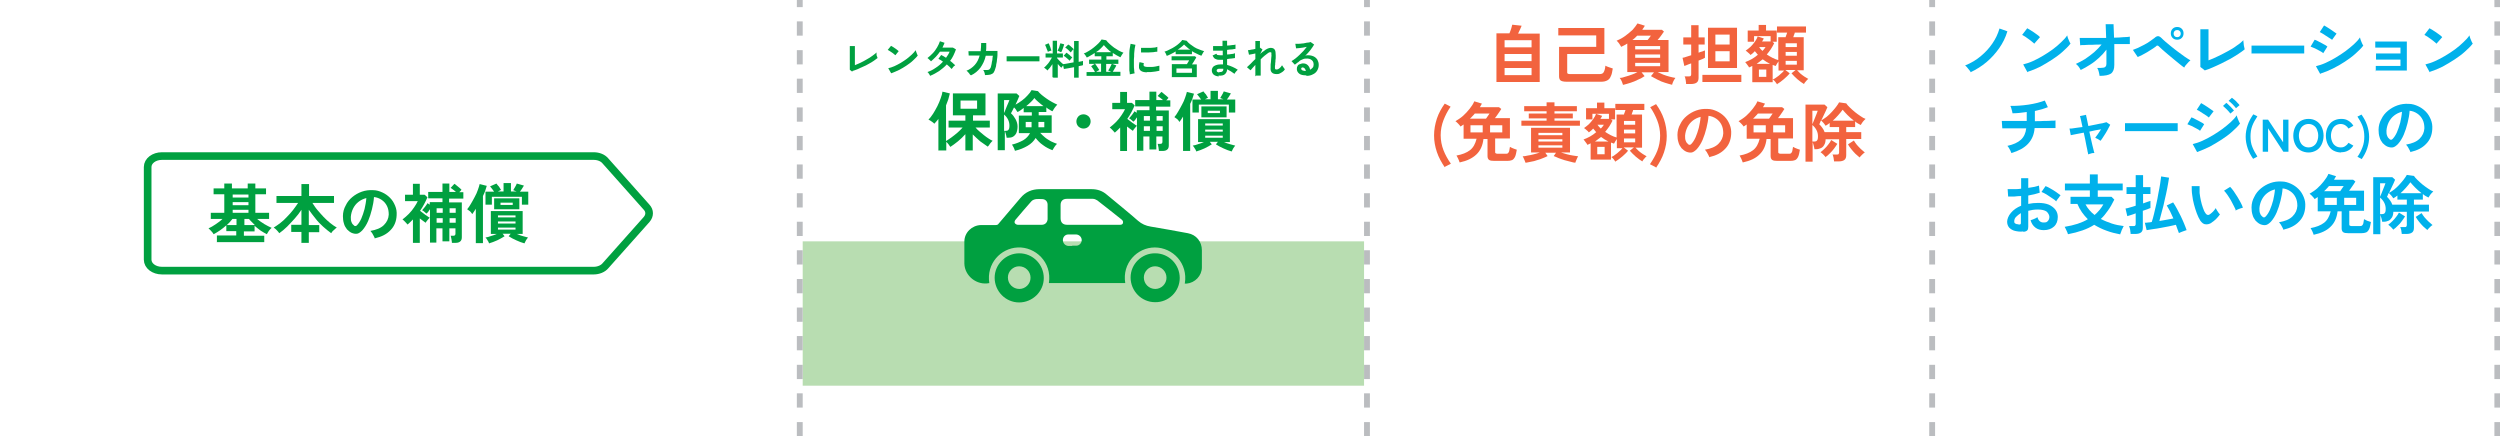 <?xml version="1.0" encoding="UTF-8"?>
<svg xmlns="http://www.w3.org/2000/svg" version="1.1" viewBox="0 0 982 171.4">
  <defs>
    <style>
      .cls-1 {
        fill: #bbbdc0;
      }

      .cls-2 {
        fill: #00b1eb;
      }

      .cls-3 {
        fill: #b8ddb1;
      }

      .cls-4 {
        fill: #00a040;
      }

      .cls-5 {
        fill: #f2633e;
      }

      .cls-6 {
        fill: none;
        stroke: #00a040;
        stroke-linejoin: round;
        stroke-width: 3px;
      }
    </style>
  </defs>
  <!-- Generator: Adobe Illustrator 28.7.3, SVG Export Plug-In . SVG Version: 1.2.0 Build 164)  -->
  <g>
    <g id="_レイヤー_1" data-name="レイヤー_1">
      <path class="cls-6" d="M233.2,106.3H63.6c-3.1,0-5.6-1.9-5.6-4.3v-36.4c0-2.4,2.5-4.3,5.6-4.3h169.6c1.9,0,3.6.7,4.6,1.9l16.2,18.2c1.3,1.4,1.3,3.3,0,4.8l-16.2,18.2c-1,1.2-2.8,1.9-4.6,1.9Z"/>
      <g id="_レイヤー_2" data-name="レイヤー_2">
        <g id="_補償制度" data-name="補償制度">
          <g>
            <rect class="cls-1" x="535.8" y="0" width="2.3" height="2.8"/>
            <rect class="cls-1" x="535.8" y="165.8" width="2.3" height="5.6"/>
            <rect class="cls-1" x="535.8" y="154.5" width="2.3" height="5.6"/>
            <rect class="cls-1" x="535.8" y="143.3" width="2.3" height="5.6"/>
            <rect class="cls-1" x="535.8" y="132" width="2.3" height="5.6"/>
            <rect class="cls-1" x="535.8" y="120.8" width="2.3" height="5.6"/>
            <rect class="cls-1" x="535.8" y="109.6" width="2.3" height="5.6"/>
            <rect class="cls-1" x="535.8" y="98.3" width="2.3" height="5.6"/>
            <rect class="cls-1" x="535.8" y="87.1" width="2.3" height="5.6"/>
            <rect class="cls-1" x="535.8" y="75.9" width="2.3" height="5.6"/>
            <rect class="cls-1" x="535.8" y="64.6" width="2.3" height="5.6"/>
            <rect class="cls-1" x="535.8" y="53.4" width="2.3" height="5.6"/>
            <rect class="cls-1" x="535.8" y="42.2" width="2.3" height="5.6"/>
            <rect class="cls-1" x="535.8" y="30.9" width="2.3" height="5.6"/>
            <rect class="cls-1" x="535.8" y="19.7" width="2.3" height="5.6"/>
            <rect class="cls-1" x="535.8" y="8.4" width="2.3" height="5.6"/>
          </g>
          <rect class="cls-1" x="757.8" y="0" width="2.3" height="2.8"/>
          <rect class="cls-1" x="757.8" y="165.8" width="2.3" height="5.6"/>
          <rect class="cls-1" x="757.8" y="154.5" width="2.3" height="5.6"/>
          <rect class="cls-1" x="757.8" y="143.3" width="2.3" height="5.6"/>
          <rect class="cls-1" x="757.8" y="132" width="2.3" height="5.6"/>
          <rect class="cls-1" x="757.8" y="120.8" width="2.3" height="5.6"/>
          <rect class="cls-1" x="757.8" y="109.6" width="2.3" height="5.6"/>
          <rect class="cls-1" x="757.8" y="98.3" width="2.3" height="5.6"/>
          <rect class="cls-1" x="757.8" y="87.1" width="2.3" height="5.6"/>
          <rect class="cls-1" x="757.8" y="75.9" width="2.3" height="5.6"/>
          <rect class="cls-1" x="757.8" y="64.6" width="2.3" height="5.6"/>
          <rect class="cls-1" x="757.8" y="53.4" width="2.3" height="5.6"/>
          <rect class="cls-1" x="757.8" y="42.2" width="2.3" height="5.6"/>
          <rect class="cls-1" x="757.8" y="30.9" width="2.3" height="5.6"/>
          <rect class="cls-1" x="757.8" y="19.7" width="2.3" height="5.6"/>
          <rect class="cls-1" x="757.8" y="8.4" width="2.3" height="5.6"/>
          <rect class="cls-1" x="979.8" y="0" width="2.3" height="2.8"/>
          <rect class="cls-1" x="979.8" y="165.8" width="2.3" height="5.6"/>
          <rect class="cls-1" x="979.8" y="154.5" width="2.3" height="5.6"/>
          <rect class="cls-1" x="979.8" y="143.3" width="2.3" height="5.6"/>
          <rect class="cls-1" x="979.8" y="132" width="2.3" height="5.6"/>
          <rect class="cls-1" x="979.8" y="120.8" width="2.3" height="5.6"/>
          <rect class="cls-1" x="979.8" y="109.6" width="2.3" height="5.6"/>
          <rect class="cls-1" x="979.8" y="98.3" width="2.3" height="5.6"/>
          <rect class="cls-1" x="979.8" y="87.1" width="2.3" height="5.6"/>
          <rect class="cls-1" x="979.8" y="75.9" width="2.3" height="5.6"/>
          <rect class="cls-1" x="979.8" y="64.6" width="2.3" height="5.6"/>
          <rect class="cls-1" x="979.8" y="53.4" width="2.3" height="5.6"/>
          <rect class="cls-1" x="979.8" y="42.2" width="2.3" height="5.6"/>
          <rect class="cls-1" x="979.8" y="30.9" width="2.3" height="5.6"/>
          <rect class="cls-1" x="979.8" y="19.7" width="2.3" height="5.6"/>
          <rect class="cls-1" x="979.8" y="8.4" width="2.3" height="5.6"/>
          <rect class="cls-3" x="315.3" y="94.8" width="220.5" height="56.7"/>
        </g>
      </g>
      <g>
        <path class="cls-4" d="M85.2,95v-2.5h7.6v-1.7h-3.9v-2.3c-.8.7-1.6,1.4-2.5,2-.9.6-1.7,1.1-2.5,1.5-.2-.4-.5-.8-.9-1.2-.4-.4-.7-.8-1.1-1.1.9-.4,1.8-.9,2.8-1.6,1-.7,1.9-1.3,2.7-2.1h-4.6v-2.4h5.3v-7.3h-4.2v-2.3h4.2v-1.9h3v1.9h6.2v-1.9h3v1.9h4.2v2.3h-4.2v7.3h5.4v2.4h-4.7c.8.7,1.7,1.3,2.8,2,1,.6,2,1.1,2.9,1.5-.4.3-.7.7-1.1,1.2-.3.5-.6.9-.8,1.3-.8-.4-1.6-.9-2.4-1.4-.8-.6-1.6-1.2-2.4-1.9v2.2h-4.2v1.7h8v2.5h-18.7ZM89,88.4h3.9v-2.4h-1.6c-.3.4-.7.8-1,1.2-.4.4-.8.8-1.2,1.2ZM91.4,77.6h6.2v-1.2h-6.2v1.2ZM91.4,80.6h6.2v-1.2h-6.2v1.2ZM91.4,83.6h6.2v-1.2h-6.2v1.2ZM96,88.4h4.1c-.4-.4-.8-.8-1.2-1.2-.4-.4-.8-.8-1.1-1.2h-1.8v2.4Z"/>
        <path class="cls-4" d="M118.4,95.3v-4.2h-4v-2.8h4v-5.9c-.7,1.1-1.6,2.3-2.6,3.4-1,1.1-2,2.2-3,3.2s-2.1,1.9-3.1,2.6c-.3-.4-.6-.8-1-1.2s-.8-.8-1.2-1c.8-.5,1.7-1.1,2.6-1.8.9-.7,1.8-1.5,2.6-2.4.9-.9,1.7-1.8,2.4-2.7.7-.9,1.4-1.9,2-2.8h-8.5v-2.7h9.8v-4.7h3v4.7h9.8v2.7h-8.5c.6.9,1.2,1.9,2,2.8.8.9,1.6,1.9,2.4,2.7s1.7,1.7,2.6,2.4c.9.7,1.7,1.3,2.6,1.8-.4.2-.7.6-1.2,1s-.8.8-1,1.2c-1.1-.8-2.1-1.6-3.2-2.6-1.1-1-2.1-2-3-3.2-.9-1.1-1.8-2.3-2.6-3.4v6h4.1v2.8h-4.1v4.2h-3Z"/>
        <path class="cls-4" d="M147.2,93.7c0-.3-.2-.6-.4-1-.2-.4-.4-.7-.6-1.1-.2-.3-.5-.6-.7-.9,2.3-.4,4.1-1.1,5.3-2.3,1.2-1.2,1.8-2.5,1.9-4.1,0-1.3-.2-2.4-.7-3.4-.5-1-1.2-1.8-2.1-2.4-.9-.6-1.9-1-3-1.1-.1,1.6-.4,3.2-.8,4.8s-.9,3.2-1.5,4.6c-.6,1.4-1.4,2.7-2.3,3.7-.7.7-1.4,1.2-2,1.3-.7.1-1.3,0-2.1-.3-.7-.3-1.3-.8-1.9-1.4-.5-.7-1-1.4-1.2-2.3-.3-.9-.4-1.9-.4-2.9,0-1.5.4-3,1.1-4.2.6-1.3,1.5-2.4,2.6-3.3,1.1-.9,2.3-1.6,3.7-2.1,1.4-.5,2.9-.7,4.5-.6,1.3,0,2.5.4,3.6.9,1.1.5,2.1,1.2,3,2.1.9.9,1.5,1.9,2,3.1.5,1.2.7,2.4.6,3.8-.1,2.3-.9,4.3-2.4,5.8-1.5,1.6-3.5,2.6-6.1,3.2ZM139,88.6c.2.1.4.2.6.2s.4-.1.6-.3c.6-.6,1.2-1.5,1.7-2.6.5-1.1.9-2.4,1.3-3.8.3-1.4.6-2.8.7-4.3-1.2.3-2.2.8-3.1,1.5-.9.7-1.6,1.6-2.1,2.6-.5,1-.8,2.1-.9,3.3,0,.8,0,1.5.3,2.1.2.6.6,1,1,1.3Z"/>
        <path class="cls-4" d="M162.2,95.3v-9.1c-.3.3-.7.7-1,1-.3.3-.7.6-1.1,1-.3-.3-.6-.7-1-1.1-.4-.4-.7-.7-1-.9.9-.7,1.7-1.4,2.5-2.2s1.5-1.7,2.1-2.6c.6-.9,1.1-1.7,1.4-2.4h-5v-2.5h3.1v-4.3h2.7v4.3h1.9l1.1,1c-.4.9-.8,1.8-1.3,2.7s-1,1.8-1.6,2.6c.4.3.9.7,1.3,1,.5.4.9.7,1.4,1,.4.3.8.6,1.1.7-.3.3-.6.6-.9,1-.3.4-.6.7-.7,1-.3-.2-.7-.5-1.1-.8s-.8-.6-1.2-.9v9.6h-2.7ZM168.9,95.3v-13.1c-.2.3-.5.6-.7,1-.3.3-.5.6-.7.7-.2-.2-.5-.4-.8-.7-.3-.3-.6-.5-.9-.6.3-.3.7-.8,1.1-1.3.4-.6.8-1,1-1.5l.9.6v-1h5v-1.5h-5.6v-2.5h5.6v-3.3h2.7v3.3h2.6c-.3-.3-.7-.6-1.1-.9-.4-.3-.7-.5-1-.7l1.5-1.6c.3.2.6.4.9.7.4.3.7.6,1.1.9s.6.6.8.8c-.1,0-.3.2-.4.4l-.5.5h1.6v2.5h-5.6v1.5h5v13.7c0,.8-.2,1.3-.7,1.7s-1.1.5-2,.5h-1.2c0-.2,0-.5-.1-.9,0-.4-.1-.7-.2-1.1,0-.3-.1-.6-.2-.8h1c.3,0,.5,0,.7-.2.1-.1.2-.3.2-.6v-2.1h-2.4v5.1h-2.7v-5.1h-2.4v5.6h-2.6ZM171.5,83.6h2.4v-1.8h-2.4v1.8ZM171.5,87.5h2.4v-1.8h-2.4v1.8ZM176.6,83.6h2.4v-1.8h-2.4v1.8ZM176.6,87.5h2.4v-1.8h-2.4v1.8Z"/>
        <path class="cls-4" d="M186.9,95.4v-13.4c-.2.4-.5.7-.7,1.1-.2.3-.5.7-.7,1-.1-.2-.3-.4-.5-.7-.2-.3-.5-.5-.8-.7-.3-.2-.5-.4-.7-.5.5-.6,1-1.3,1.5-2.2s1-1.7,1.5-2.7c.5-.9.9-1.8,1.2-2.7.3-.9.6-1.7.7-2.3l2.8.7c-.2.6-.4,1.2-.6,1.9s-.6,1.4-.9,2.1v18.5h-2.8ZM190.7,80.4v-5.1h3.4c-.5-.7-1-1.4-1.6-2.1l2.5-1.1c.3.4.6.8,1,1.2.3.5.6.9.8,1.3l-1.2.6h2.2v-3.3h2.9v3.3h2.2l-1.3-.5c.2-.4.5-.8.7-1.2.3-.5.5-.9.7-1.4l2.8.8c-.3.4-.5.9-.8,1.3-.3.4-.5.8-.8,1.1h3.3v5.1h-2.5v-3.1h-11.8v3.1h-2.5ZM192.1,95.6c-.1-.4-.3-.8-.6-1.2-.2-.4-.5-.8-.8-1.1.7-.1,1.4-.3,2.2-.6.8-.2,1.5-.5,2.2-.8h-2.3v-9h12.5v9h-2.3c.7.3,1.4.6,2.2.8.8.2,1.5.4,2.2.6-.3.3-.5.7-.8,1.1-.2.4-.4.8-.6,1.2-1.1-.3-2.1-.7-3.2-1.2-1.1-.5-2.1-1-3-1.6l.8-1h-3.2l.8,1c-.9.6-1.9,1.1-2.9,1.6-1.1.5-2.2.9-3.2,1.2ZM194.1,82.2v-4.3h9.9v4.3h-9.9ZM195.6,85.4h6.9v-.8h-6.9v.8ZM195.6,87.8h6.9v-.8h-6.9v.8ZM195.6,90.2h6.9v-.8h-6.9v.8ZM196.6,80.5h4.8v-.9h-4.8v.9Z"/>
      </g>
      <g>
        <path class="cls-4" d="M334.8,28.2l-1-.8c0-.1,0-.4,0-.7,0-.3,0-.8,0-1.3,0-.5,0-1,0-1.6v-1.7c0-.6,0-1.2,0-1.7,0-.5,0-1,0-1.4,0-.4,0-.7,0-.9h2c0,.2,0,.5,0,.9,0,.4,0,.9,0,1.4,0,.5,0,1.1,0,1.6v3.6c.7-.3,1.5-.6,2.3-1,.8-.4,1.6-.8,2.4-1.3.8-.4,1.5-.9,2.2-1.4s1.2-.9,1.6-1.3c0,.2,0,.4,0,.7,0,.3,0,.6.2.9s.1.5.2.6c-.4.3-.9.7-1.5,1.1-.6.4-1.2.8-2,1.2-.7.4-1.4.8-2.2,1.1s-1.5.7-2.2,1c-.7.3-1.4.5-2,.7Z"/>
        <path class="cls-4" d="M351.7,21.7c-.1-.1-.3-.3-.6-.5-.2-.2-.5-.4-.8-.6s-.6-.4-.9-.6c-.3-.2-.5-.3-.7-.4l1.3-1.6c.2.1.5.3.7.4.3.2.6.4.9.6.3.2.6.4.8.6.3.2.5.4.6.5l-1.3,1.6ZM350,28.7l-1.1-1.9c.8-.2,1.5-.4,2.4-.8.8-.4,1.7-.8,2.5-1.3.8-.5,1.6-1,2.4-1.6.7-.6,1.4-1.1,2-1.7.6-.6,1.1-1.1,1.5-1.7,0,.2.1.4.2.7.1.3.2.5.3.8s.2.4.3.6c-.5.7-1.2,1.3-1.9,2s-1.6,1.3-2.6,2c-.9.6-1.9,1.2-2.9,1.7-1,.5-2,.9-3.1,1.3Z"/>
        <path class="cls-4" d="M365.4,29.9c-.1-.3-.3-.6-.5-.9s-.4-.6-.6-.7c1.2-.4,2.3-1,3.3-1.7,1.1-.7,2-1.5,2.8-2.4-.3-.2-.6-.4-.9-.6-.3-.2-.6-.3-.9-.5l1.1-1.5c.6.3,1.2.6,1.9,1.1.3-.4.5-.8.8-1.2.2-.4.5-.8.6-1.2-.4,0-.9,0-1.4,0s-1,0-1.4,0c-.4,0-.8,0-1,0-.5.7-1,1.4-1.6,2-.6.6-1.2,1.2-1.9,1.8-.2-.2-.4-.5-.7-.7-.3-.3-.5-.5-.7-.6.7-.5,1.4-1.2,2.1-1.9s1.2-1.5,1.7-2.3c.5-.8.8-1.6,1.1-2.4l1.8.6c-.1.3-.2.7-.4,1-.1.3-.3.6-.4.9.5,0,1,0,1.5,0,.5,0,1.1,0,1.5,0s.8,0,1.1,0l1.2.7c-.3.8-.6,1.6-1,2.4s-.8,1.5-1.3,2.1c.4.3.8.6,1.1.9s.6.6.9.8c-.1.1-.3.3-.5.4-.2.2-.4.4-.5.6-.2.2-.3.4-.4.5-.5-.6-1.1-1.1-1.9-1.8-.9,1-1.9,1.8-3,2.6-1.1.7-2.3,1.4-3.6,1.9Z"/>
        <path class="cls-4" d="M381,29.3c-.1-.2-.3-.5-.6-.8-.3-.3-.5-.6-.8-.7,1.3-.5,2.4-1.3,3.3-2.3s1.5-2.2,1.9-3.7h-4.3c0,.1-.1-1.7-.1-1.7.1,0,.4,0,.9,0,.5,0,1,0,1.7,0,.7,0,1.4,0,2.2,0,.1-1,.2-2.1.2-3.2h2c0,.6,0,1.1,0,1.6,0,.5,0,1-.1,1.5.7,0,1.4,0,2.1,0,.6,0,1.2,0,1.6,0,.4,0,.7,0,.8,0,0,.4,0,1,0,1.6,0,.6-.1,1.3-.2,1.9,0,.7-.2,1.3-.3,1.9,0,.6-.2,1.1-.3,1.4-.2.7-.4,1.3-.7,1.7-.3.4-.7.6-1.3.8-.5.1-1.2.2-2.1.2,0-.3-.1-.6-.2-1-.1-.4-.3-.7-.5-1,.7,0,1.2,0,1.6,0,.4,0,.7-.1.9-.3s.3-.4.5-.8c.1-.3.2-.7.3-1.3,0-.5.2-1,.3-1.6,0-.6.1-1.1.2-1.6h-2.8c-.4,1.9-1.2,3.4-2.1,4.7-1,1.3-2.2,2.3-3.7,3Z"/>
        <path class="cls-4" d="M395.4,24.1c0-.1,0-.3,0-.6v-.8c0-.3,0-.5,0-.6.2,0,.6,0,1.1,0,.5,0,1.1,0,1.8,0,.7,0,1.5,0,2.3,0s1.6,0,2.4,0,1.6,0,2.3,0c.7,0,1.3,0,1.9,0,.5,0,.9,0,1.1,0,0,.1,0,.3,0,.6s0,.5,0,.8,0,.5,0,.6c-.3,0-.7,0-1.2,0-.5,0-1.1,0-1.8,0-.7,0-1.4,0-2.2,0h-2.3c-.8,0-1.5,0-2.2,0-.7,0-1.3,0-1.9,0-.6,0-1,0-1.3,0Z"/>
        <path class="cls-4" d="M413.4,30.3v-5.1c-.3.5-.7.9-1,1.4-.4.4-.7.8-1,1.1-.1-.2-.3-.4-.6-.6-.2-.2-.5-.4-.7-.5.4-.3.7-.7,1.1-1.1.4-.4.8-.9,1.1-1.4.3-.5.6-1,.9-1.5h-2.5v-1.6h2.8v-5h1.7v5h2.3v1.6h-2.3v.2c.2.2.4.5.7.8.3.3.6.6.9.9.3.3.6.5.8.7.5,0,1.2-.2,1.9-.3.7-.1,1.4-.3,2.2-.4v-5.2c-.1,0-.3.2-.4.4-.2.2-.3.3-.4.5s-.3.3-.3.4c-.3-.3-.6-.6-1-1-.4-.4-.8-.7-1.2-.9l1.2-1.2c.4.2.8.5,1.2.9s.8.7,1.1,1v-3.3h1.8v8.2c.4,0,.7-.2,1-.2.3,0,.5-.1.7-.2v1.7c-.1,0-.4.1-.7.2-.3,0-.6.1-1,.2v4.5h-1.8v-4.1c-.8.1-1.5.3-2.2.4-.7.1-1.3.2-1.8.3l-.3-1.4c-.1.2-.3.3-.4.5-.1.2-.2.3-.3.4-.2-.2-.5-.4-.7-.7-.3-.3-.5-.5-.7-.8v5.4h-1.7ZM411.6,20.5c0-.3-.1-.6-.3-.9-.1-.4-.3-.7-.4-1.1-.1-.3-.3-.6-.4-.9l1.4-.6c.1.2.3.5.4.9.2.4.3.7.4,1.1.1.4.2.7.3.9-.2,0-.5.1-.8.2-.3.1-.5.2-.7.3ZM416.8,20.5c-.2,0-.4-.2-.7-.3-.3-.1-.5-.2-.7-.3.1-.2.3-.5.4-.8.2-.3.3-.7.4-1.1.1-.4.2-.7.3-1l1.5.4c0,.2-.1.4-.2.7-.1.3-.2.6-.3.9-.1.3-.2.6-.3.8s-.2.5-.3.6ZM420.1,23.8c-.3-.3-.6-.6-1.1-1-.4-.4-.8-.6-1.2-.9l1.1-1.2c.3.2.5.3.8.6.3.2.6.4.8.7.3.2.5.4.7.6-.1,0-.2.2-.4.4-.1.2-.3.3-.4.5-.1.2-.3.3-.3.4Z"/>
        <path class="cls-4" d="M426.8,29.9v-1.6h3.3c-.2-.4-.4-.8-.7-1.2s-.6-.8-.8-1.1l1.4-.9h-2.2v-1.7h4.8v-1.3h-2.6v-1.3c-.5.4-1.1.7-1.6,1-.5.3-1,.6-1.5.8-.1-.2-.3-.5-.5-.8-.2-.3-.4-.6-.7-.8.7-.2,1.3-.6,2-1,.7-.4,1.4-.9,2-1.4s1.2-1,1.8-1.6c.5-.5.9-1,1.2-1.5l1.8.3c.4.5.8,1,1.4,1.5.5.5,1.1.9,1.7,1.4.6.4,1.2.8,1.9,1.2.6.3,1.2.6,1.8.8-.2.2-.4.5-.6.8-.2.3-.4.6-.6,1-.9-.4-1.9-1-3-1.7v1.3h-2.5v1.3h4.7v1.7h-2.4l1.6.6c-.2.4-.4.9-.7,1.3-.2.4-.5.9-.7,1.2h3v1.6h-13.3ZM430.7,28.2h1.8v-3.2h-2.4c.2.2.4.5.6.8.2.3.4.6.6.9s.4.6.5.8l-1.1.6ZM430.5,20.5h6c-.6-.4-1.1-.9-1.6-1.4s-1-1-1.3-1.4c-.3.4-.8.9-1.3,1.4-.5.5-1.1,1-1.8,1.4ZM434.5,28.2h2l-1.2-.5c.1-.2.3-.5.5-.8.2-.3.3-.6.5-1,.1-.3.3-.6.4-.8h-2.2v3.2Z"/>
        <path class="cls-4" d="M443.8,29.2c0-.4-.1-1-.2-1.6,0-.6,0-1.3,0-2.1s0-1.5,0-2.3c0-.8,0-1.6,0-2.3,0-.8.1-1.5.2-2.1s.2-1.2.3-1.6l1.9.4c-.1.4-.2.9-.3,1.5,0,.6-.2,1.3-.2,2,0,.7,0,1.5-.1,2.2,0,.8,0,1.5,0,2.2,0,.7,0,1.4.1,1.9,0,.6.1,1.1.2,1.4l-1.9.4ZM450.5,28.4c-1.8,0-2.9-.6-3.1-1.8,0-.3,0-.6,0-1,0-.3.1-.7.2-1.2l1.7.4c0,.2-.1.4-.1.5,0,.2,0,.3,0,.4.1.4.7.6,1.7.6.5,0,1,0,1.5,0s1.1-.1,1.6-.2,1-.2,1.4-.3c0,.1,0,.3,0,.6,0,.3,0,.5,0,.8,0,.3,0,.5,0,.6-.5.1-1,.2-1.6.3s-1.1.1-1.7.2c-.5,0-1,0-1.5,0ZM448.2,20.7v-1.9c.3,0,.8,0,1.4,0,.6,0,1.2,0,1.8,0,.6,0,1.2,0,1.8-.1.6,0,1.1-.2,1.4-.3v1.9c-.5,0-1,.1-1.6.2-.6,0-1.1.1-1.7.1s-1.2,0-1.7,0c-.5,0-1,0-1.4,0Z"/>
        <path class="cls-4" d="M458.3,21.9c-.1-.3-.3-.6-.4-.9s-.3-.5-.5-.7c.7-.2,1.4-.5,2.1-.9.7-.3,1.4-.7,2-1.1.6-.4,1.2-.8,1.7-1.3.5-.4.9-.9,1.2-1.3l1.7.3c.4.5.8.9,1.3,1.3s1.1.8,1.7,1.2c.6.4,1.3.7,1.9.9.7.3,1.3.5,2,.7-.2.2-.4.5-.6.9s-.3.6-.5.9c-.6-.2-1.2-.5-1.8-.8s-1.3-.6-1.9-1v1.2h-6.4v-1.1c-.6.4-1.2.7-1.8,1-.6.3-1.2.6-1.8.8ZM460.3,30.2v-5h5.9c.2-.3.3-.5.5-.8.2-.3.3-.5.4-.7h-6.9v-1.6h9.2l.5.5c-.1.2-.3.5-.5.8-.2.3-.4.6-.6,1-.2.3-.4.6-.6.9h1.9v5h-9.9ZM462.1,28.6h6.1v-1.7h-6.1v1.7ZM462.7,19.5h4.8c-.5-.3-.9-.6-1.3-1-.4-.3-.8-.7-1.1-1-.3.3-.7.7-1.1,1-.4.3-.9.7-1.4,1Z"/>
        <path class="cls-4" d="M478.8,30c-.9,0-1.6-.3-2.1-.7-.5-.5-.7-1-.7-1.7,0-.5.2-.9.4-1.2.3-.4.7-.6,1.2-.8.5-.2,1.1-.3,1.8-.3.2,0,.4,0,.5,0s.3,0,.5,0v-1.8c-.2,0-.4,0-.6,0h-.5c-.6,0-1.1,0-1.5-.2-.4-.1-.7-.3-.9-.5-.2-.2-.4-.6-.6-1l1.5-.7c.1.3.3.5.5.5.2,0,.5.1,1,.1s.3,0,.5,0c.2,0,.4,0,.5,0,0-.3,0-.6,0-.9,0-.3,0-.6,0-.9-.8,0-1.5,0-2.2,0-.7,0-1.2,0-1.6,0v-1.8c.3,0,.8,0,1.5,0s1.4,0,2.2,0c0-.4,0-.7,0-1.1v-1h1.8v.9c0,.3,0,.7,0,1,.7,0,1.4-.1,2-.2.6,0,1-.1,1.3-.2v1.7c-.3,0-.7.1-1.3.2-.6,0-1.3.1-2,.2,0,.3,0,.6,0,.9s0,.6,0,.9c.6,0,1.2-.1,1.8-.2.6,0,1-.2,1.3-.3v1.9c-.4,0-.9.2-1.4.2-.5,0-1.1.1-1.7.2,0,.4,0,.8,0,1.2s0,.8,0,1.1c.8.2,1.5.5,2.2.8.7.3,1.4.7,2,1.1-.1.1-.3.3-.5.5-.2.2-.3.4-.5.6-.1.2-.2.4-.3.5-.9-.7-1.9-1.3-2.9-1.8,0,.8-.3,1.4-.8,1.9-.5.5-1.4.7-2.6.6ZM478.9,28.3c.5,0,.9,0,1.2-.2.2-.2.4-.4.4-.7v-.4c-.2,0-.4,0-.7,0-.2,0-.4,0-.6,0-.4,0-.8,0-1,.2-.2.1-.3.3-.3.5,0,.5.4.7,1.1.8Z"/>
        <path class="cls-4" d="M493.1,30v-4.5c-.4.4-.7.8-1.1,1.2-.3.4-.6.7-.8.9l-1.4-1.2c.4-.4.9-.8,1.5-1.4.6-.6,1.1-1.2,1.8-1.8v-2.2c-.5.1-.9.2-1.4.3-.4,0-.8.2-1.1.2l-.4-1.8c.3,0,.7,0,1.3-.2.5,0,1.1-.2,1.6-.3v-3.1h1.8v2.6h0s1,.7,1,.7l-.9,1.8c.5-.5,1-.9,1.5-1.2.5-.4.9-.7,1.4-.9s.8-.3,1.2-.3c.7,0,1.3.2,1.6.7.3.4.4,1.2.4,2.2,0,.2,0,.4,0,.8,0,.3,0,.7-.1,1.1,0,.4,0,.8-.1,1.2,0,.4,0,.8-.1,1.1,0,.3,0,.6,0,.7,0,.5.1.7.6.7s.8-.2,1.2-.5c.4-.3.7-.7,1-1.2,0,.1.1.3.3.5.1.2.3.4.4.6.1.2.3.3.4.5-.2.4-.5.7-.9,1-.4.3-.8.5-1.2.7-.4.2-.8.2-1.2.2-1.7,0-2.5-.9-2.3-2.6,0-.2,0-.4,0-.8,0-.3,0-.7.1-1.1s0-.8.1-1.3,0-.8.1-1.1,0-.6,0-.7c0-.4,0-.6,0-.8,0-.1-.2-.2-.5-.2s-.5.1-.9.4-.8.6-1.3,1c-.5.4-1,.9-1.5,1.4v6.4h-1.8Z"/>
        <path class="cls-4" d="M513.1,29.6c-1.3,0-2.2-.2-2.8-.7s-.9-1.1-.9-1.8.1-.8.3-1.2.5-.6.9-.7.7-.3,1.2-.3c.8,0,1.4.2,1.9.7.5.5.8,1.1.9,1.8.4-.2.7-.5,1-.8s.4-.8.4-1.3-.1-.8-.3-1.2c-.2-.3-.5-.6-.9-.8-.4-.2-.8-.3-1.3-.3s-1.3,0-1.8.3c-.5.2-1,.4-1.4.8-.2.2-.4.4-.8.6-.3.3-.6.5-.9.7l-1.3-1.4c.5-.3,1-.6,1.5-1,.5-.4,1.1-.9,1.6-1.4.5-.5,1.1-1.1,1.6-1.6.5-.6.9-1.1,1.3-1.6-.5.1-.9.2-1.5.3-.5,0-1,.2-1.5.2-.5,0-.9.1-1.2.1l-.3-1.8c.3,0,.6,0,1.1,0,.4,0,.9,0,1.4-.1.5,0,1-.1,1.4-.2s.9-.2,1.3-.2c.4,0,.7-.2.8-.2l1.4,1c-.4.7-.9,1.4-1.5,2.2-.6.8-1.3,1.5-2,2.2.2,0,.4-.2.6-.2.2,0,.4,0,.6,0,.8,0,1.6.2,2.2.5.6.3,1.1.8,1.4,1.3.3.6.5,1.2.5,2s-.2,1.5-.6,2.2-1,1.2-1.7,1.5c-.7.4-1.6.6-2.5.6ZM512.9,27.9c0-.4-.2-.7-.4-1-.2-.2-.5-.4-.8-.4s-.3,0-.4.1-.2.2-.2.4.1.4.4.6c.2.1.6.2,1.2.3,0,0,0,0,0,0h0Z"/>
      </g>
      <g>
        <path class="cls-4" d="M368.6,59.2v-12.5c-.3.4-.5.7-.8,1-.3.3-.5.6-.8.9-.3-.3-.6-.6-1.1-.9-.4-.3-.9-.6-1.2-.7.6-.6,1.2-1.4,1.8-2.3.6-.9,1.1-1.9,1.7-3,.5-1.1,1-2.1,1.3-3.1.4-1,.6-1.9.7-2.6l2.9.7c-.2.7-.4,1.5-.6,2.3-.3.8-.6,1.6-.9,2.4v14c.6-.4,1.3-.8,2.1-1.4.8-.6,1.6-1.2,2.4-1.9.8-.7,1.4-1.3,2-2h-5.5v-2.7h6.6v-2.1h-4.9v-8.6h12.8v8.6h-4.9v2.1h6.6v2.7h-5.6c.4.5.9,1,1.5,1.5s1.2,1,1.8,1.5,1.2.9,1.8,1.3c.6.4,1.1.7,1.6.9-.3.3-.7.7-1,1.1-.3.5-.6.9-.9,1.2-.9-.6-1.9-1.3-3-2.1-1-.9-2-1.8-2.9-2.7v6.3h-2.9v-6.4c-.9,1-1.8,1.9-2.9,2.8-1.1.9-2.1,1.6-3,2.2-.2-.3-.4-.6-.7-1-.3-.4-.6-.7-.9-1v3.4h-3ZM377.3,42.7h6.5v-3.2h-6.5v3.2Z"/>
        <path class="cls-4" d="M398.7,59.3c-.1-.4-.3-.8-.5-1.3-.2-.5-.5-.8-.7-1.2,1.7-.4,3.1-1,4.4-1.7,1.2-.7,2.1-1.7,2.7-2.8h-4.4v-6.9h5.1v-1.3h-3.2v-1.7c-.4.3-.8.6-1.2.9-.4.3-.8.5-1.2.7-.2-.2-.4-.5-.6-.9-.3-.4-.5-.7-.8-.9-.2.5-.5.9-.7,1.4-.2.4-.4.7-.5.9.7.6,1.3,1.4,1.8,2.3.5.9.8,1.9.8,2.9s-.2,1.9-.5,2.6c-.3.6-.8,1.1-1.3,1.4-.5.3-1.2.4-1.8.4h-.7c0-.4-.2-.9-.3-1.4s-.3-.9-.4-1.3v7.6h-2.8v-22.3h7.4l1.1,1c-.1.3-.4.8-.6,1.4-.3.6-.6,1.3-.9,2,.9-.5,1.7-1,2.5-1.6.8-.6,1.6-1.3,2.2-2,.7-.7,1.2-1.4,1.6-2.1l2.5.4c.4.5.9,1,1.5,1.5s1.3,1,2,1.5c.7.5,1.4.9,2.1,1.3.7.4,1.4.7,2,1-.2.2-.4.4-.7.8-.2.3-.5.6-.7,1s-.4.6-.5.8c-.3-.1-.7-.3-1.1-.6-.4-.2-.9-.5-1.3-.9v1.8h-3v1.3h5.1v6.9h-4.5c.5.6,1.2,1.2,1.9,1.8.7.6,1.5,1,2.3,1.5.8.4,1.6.7,2.4,1-.3.3-.7.7-1,1.2s-.6.9-.8,1.3c-1.3-.5-2.5-1.1-3.7-2-1.2-.8-2.1-1.8-2.9-2.8-.7,1.2-1.8,2.3-3.2,3.1-1.4.8-3,1.5-4.8,1.9ZM394.4,44.4c.2-.3.3-.7.5-1.2.2-.5.4-1,.6-1.5.2-.5.4-1,.6-1.4.2-.4.3-.8.4-1h-2.1v5ZM394.4,51.4h.7c.4,0,.8-.1,1-.4.3-.3.4-.8.4-1.7,0-1.6-.7-3.1-2.1-4.3v6.4ZM402.9,50h2.3v-2.1h-2.3v2.1ZM403.1,41.7h6.8c-.7-.5-1.4-1.1-2.1-1.7s-1.2-1.1-1.5-1.5c-.3.5-.8,1-1.3,1.5-.6.6-1.2,1.1-1.8,1.6ZM407.9,50h2.3v-2.1h-2.3v2.1Z"/>
        <path class="cls-4" d="M425.6,50.5c-.8,0-1.4-.3-2-.8-.5-.5-.8-1.2-.8-2s.3-1.4.8-2c.5-.5,1.2-.8,2-.8s1.4.3,2,.8c.5.5.8,1.2.8,2s-.3,1.4-.8,2c-.5.5-1.2.8-2,.8Z"/>
        <path class="cls-4" d="M440,59.2v-9.1c-.3.3-.7.7-1,1-.3.3-.7.6-1.1,1-.3-.3-.6-.7-1-1.1-.4-.4-.7-.7-1-.9.9-.7,1.7-1.4,2.5-2.2s1.5-1.7,2.1-2.6c.6-.9,1.1-1.7,1.4-2.4h-5v-2.5h3.1v-4.3h2.7v4.3h1.9l1.1,1c-.4.9-.8,1.8-1.3,2.7s-1,1.8-1.6,2.6c.4.3.9.7,1.3,1,.5.4.9.7,1.4,1,.4.3.8.6,1.1.7-.3.3-.6.6-.9,1-.3.4-.6.7-.7,1-.3-.2-.7-.5-1.1-.8-.4-.3-.8-.6-1.2-.9v9.6h-2.7ZM446.6,59.2v-13.1c-.2.3-.5.6-.7,1-.3.3-.5.6-.7.7-.2-.2-.5-.4-.8-.7-.3-.3-.6-.5-.9-.6.3-.3.7-.8,1.1-1.3.4-.6.8-1,1-1.5l.9.6v-1h5v-1.5h-5.6v-2.5h5.6v-3.3h2.7v3.3h2.6c-.3-.3-.7-.6-1.1-.9-.4-.3-.7-.5-1-.7l1.5-1.6c.3.2.6.4.9.7.4.3.7.6,1.1.9s.6.6.8.8c-.1,0-.3.2-.4.4l-.5.5h1.6v2.5h-5.6v1.5h5v13.7c0,.8-.2,1.4-.7,1.7-.4.4-1.1.5-2,.5h-1.2c0-.2,0-.5-.1-.9,0-.4-.1-.7-.2-1.1,0-.3-.1-.6-.2-.8h1c.3,0,.5,0,.7-.2.1-.1.2-.3.2-.6v-2.1h-2.4v5.1h-2.7v-5.1h-2.4v5.6h-2.6ZM449.3,47.4h2.4v-1.8h-2.4v1.8ZM449.3,51.4h2.4v-1.8h-2.4v1.8ZM454.3,47.4h2.4v-1.8h-2.4v1.8ZM454.3,51.4h2.4v-1.8h-2.4v1.8Z"/>
        <path class="cls-4" d="M464.7,59.2v-13.4c-.2.4-.5.7-.7,1.1-.2.3-.5.7-.7,1-.1-.2-.3-.4-.5-.7-.2-.3-.5-.5-.8-.7-.3-.2-.5-.4-.7-.5.5-.6,1-1.3,1.5-2.2s1-1.7,1.5-2.7c.5-.9.9-1.8,1.2-2.7.3-.9.6-1.7.7-2.3l2.8.7c-.2.6-.4,1.2-.6,1.9s-.6,1.4-.9,2.1v18.5h-2.8ZM468.4,44.2v-5.1h3.4c-.5-.7-1-1.4-1.6-2.1l2.5-1.1c.3.4.6.8,1,1.2.3.5.6.9.8,1.3l-1.2.6h2.2v-3.3h2.9v3.3h2.2l-1.3-.5c.2-.4.5-.8.7-1.2.3-.5.5-.9.7-1.4l2.8.8c-.3.4-.5.9-.8,1.3-.3.4-.5.8-.8,1.1h3.3v5.1h-2.5v-3.1h-11.8v3.1h-2.5ZM469.9,59.5c-.1-.4-.3-.8-.6-1.2-.2-.4-.5-.8-.8-1.1.7-.1,1.4-.3,2.2-.6.8-.2,1.5-.5,2.2-.8h-2.3v-9h12.5v9h-2.3c.7.3,1.4.6,2.2.8.8.2,1.5.4,2.2.6-.3.3-.5.7-.8,1.1-.2.4-.4.8-.6,1.2-1.1-.3-2.1-.7-3.2-1.2-1.1-.5-2.1-1-3-1.6l.8-1h-3.2l.8,1c-.9.6-1.9,1.1-2.9,1.6-1.1.5-2.2.9-3.2,1.2ZM471.9,46.1v-4.3h9.9v4.3h-9.9ZM473.4,49.3h6.9v-.8h-6.9v.8ZM473.4,51.7h6.9v-.8h-6.9v.8ZM473.4,54.1h6.9v-.8h-6.9v.8ZM474.4,44.4h4.8v-.9h-4.8v.9Z"/>
      </g>
      <g>
        <path class="cls-5" d="M587.8,32.2V13.1h5.1c.2-.4.3-.8.5-1.3.2-.5.3-.9.4-1.3.1-.4.2-.7.2-.8l3.7.4c-.1.3-.3.8-.6,1.4-.3.6-.6,1.2-.8,1.7h8.5v19h-17ZM591,18.6h10.6v-2.8h-10.6v2.8ZM591,24h10.6v-2.8h-10.6v2.8ZM591,29.5h10.6v-2.8h-10.6v2.8Z"/>
        <path class="cls-5" d="M615.2,32.1c-1,0-1.8-.2-2.2-.5s-.6-.9-.6-1.6v-11.6h14.6v-4.5h-14.9v-2.9h18.1v10.2h-14.6v7.2c0,.3,0,.4.2.5.1.1.4.2.8.2h11.7c.8,0,1.3-.2,1.6-.7.3-.5.6-1.3.7-2.6.3.2.8.4,1.4.6.6.2,1.1.4,1.5.5-.2,1.3-.4,2.4-.8,3.1-.3.8-.8,1.3-1.4,1.6-.6.3-1.3.5-2.2.5h-13.8Z"/>
        <path class="cls-5" d="M637.5,33.3c-.1-.4-.3-.9-.5-1.4-.3-.6-.5-1-.8-1.3.7,0,1.5-.2,2.3-.5.8-.2,1.7-.5,2.5-.8.8-.3,1.6-.6,2.2-1h-4v-11.2c-.4.2-.8.5-1.2.7-.4.2-.8.4-1.2.6-.2-.4-.5-.8-.8-1.3-.3-.4-.6-.8-1-1.1,1.2-.5,2.3-1.1,3.4-1.9,1.1-.8,2-1.6,2.9-2.4.8-.9,1.4-1.7,1.9-2.5l2.9.9c-.2.3-.3.5-.5.8-.2.3-.4.5-.5.8h7.7l.8.7c-.4.5-.8,1.1-1.2,1.7-.4.6-.9,1.1-1.3,1.6h4.3v12.6h-4.3c.7.3,1.4.6,2.2,1,.8.3,1.7.6,2.5.8s1.6.4,2.3.5c-.3.3-.5.8-.8,1.3-.3.6-.4,1-.5,1.4-.9-.2-1.8-.5-2.8-.8-1-.3-2-.7-2.9-1.2s-1.8-.9-2.6-1.4l1.2-1.5h-4.9l1.2,1.5c-.7.5-1.6,1-2.6,1.4-1,.5-1.9.9-2.9,1.2-1,.3-1.9.6-2.8.8ZM641.2,15.7h6c.2-.3.4-.5.7-.9s.4-.6.6-.8h-5.4c-.3.3-.6.6-.9.9s-.6.5-1,.8ZM642.3,19.4h9.8v-1.3h-9.8v1.3ZM642.3,22.7h9.8v-1.3h-9.8v1.3ZM642.3,26h9.8v-1.3h-9.8v1.3Z"/>
        <path class="cls-5" d="M662.3,33c0-.3,0-.6-.1-1,0-.4-.1-.8-.2-1.1,0-.4-.2-.7-.3-.9h1.7c.3,0,.6,0,.7-.2.1-.1.2-.3.2-.6v-4.3c-.6.2-1.2.4-1.6.6s-.8.3-1.1.4l-.7-3.2c.4,0,.9-.2,1.5-.4s1.2-.4,1.9-.6v-4.2h-3.1v-2.8h3.1v-4.8h2.9v4.8h2.4v2.8h-2.4v3.2c.5-.2,1-.4,1.5-.5.4-.2.8-.3,1-.4v2.9c-.2.1-.5.3-1,.5-.4.2-.9.4-1.5.6v6.7c0,.9-.2,1.5-.7,1.9-.5.4-1.3.6-2.3.6h-1.9ZM668.7,32.2v-2.8h15.3v2.8h-15.3ZM670.9,26.7v-15.8h11.4v15.8h-11.4ZM673.8,17.5h5.6v-3.9h-5.6v3.9ZM673.8,24.1h5.6v-4h-5.6v4Z"/>
        <path class="cls-5" d="M698.1,33.2c-.2-.3-.5-.7-.8-1.1-.3-.4-.7-.7-1-.9v1.1h-8v-6.4c-.2.1-.4.2-.6.3-.2.1-.4.2-.7.3,0-.2-.2-.4-.4-.7-.2-.3-.4-.5-.6-.8-.2-.3-.4-.5-.5-.6.8-.3,1.7-.7,2.6-1.2.9-.5,1.7-1.1,2.4-1.7-.2-.2-.4-.4-.6-.7-.2-.2-.4-.5-.6-.7-.3.3-.5.5-.8.8-.3.2-.6.5-.9.7-.2-.3-.5-.6-.9-.9-.3-.3-.7-.6-1-.8.6-.4,1.2-.9,1.9-1.5.6-.6,1.2-1.3,1.7-2,.5-.7.9-1.4,1.1-2.1l2.4.8c0,.2-.2.4-.3.6-.1.2-.2.4-.4.6h4l.8.7c-.4.8-.8,1.5-1.3,2.3-.5.7-1,1.4-1.6,2.1.7.5,1.5.9,2.2,1.3.8.4,1.5.7,2.3.9v-9h2.9c0-.3.2-.6.3-.9.1-.3.2-.6.3-.9h-4v-2.4h11.4v2.4h-4.4c0,.3-.2.6-.3.9-.1.3-.2.6-.3.9h4.1v13h-2.6c.4.4.8.8,1.3,1.3.5.4,1.1.9,1.6,1.2.6.4,1.1.7,1.5.9-.3.2-.6.5-.9.9-.4.4-.6.7-.8,1.1-.8-.5-1.7-1.1-2.6-1.9-.9-.8-1.6-1.5-2.3-2.3l1.6-1.3h-4l1.7,1.3c-.6.8-1.4,1.5-2.3,2.3-.9.8-1.8,1.4-2.6,1.9ZM686.5,16.4v-4.4h4.3v-2.2h2.9v2.2h4.2v4.4h-2.4v-2.2h-6.5v2.2h-2.4ZM690,25.1h5.3c-1-.5-2-1.1-2.9-1.8-.4.3-.8.6-1.2.9-.4.3-.8.6-1.2.9ZM690.9,30.2h2.9v-2.9h-2.9v2.9ZM692.3,20c.5-.5.9-1,1.2-1.5h-2.5c.4.6.8,1.1,1.3,1.5ZM696.4,31.2c.5-.2,1-.5,1.5-.9.6-.4,1.1-.8,1.6-1.3.5-.4,1-.9,1.3-1.3h-2.2v-3.6c-.2.3-.4.6-.6.9-.2.4-.4.7-.5.9-.2,0-.4-.1-.6-.2s-.4-.1-.6-.2v5.6ZM701.4,18.5h4.4v-1.5h-4.4v1.5ZM701.4,21.9h4.4v-1.5h-4.4v1.5ZM701.4,25.4h4.4v-1.5h-4.4v1.5Z"/>
        <path class="cls-5" d="M567.5,65.7c-1.3-1.9-2.4-3.9-3.1-6-.7-2.1-1.1-4.2-1.1-6.5s.4-4.4,1.1-6.6c.7-2.1,1.8-4.1,3.1-5.9l2.3,1.2c-1.2,1.7-2.1,3.5-2.8,5.3-.7,1.8-1.1,3.8-1.1,5.9s.4,4.1,1.1,5.9c.7,1.8,1.7,3.6,2.9,5.3l-2.3,1.2Z"/>
        <path class="cls-5" d="M573.3,63.7c-.1-.4-.3-.8-.5-1.3-.2-.5-.5-.9-.7-1.3,2.2-.4,4-1.1,5.3-2.1,1.3-1,2.1-2.5,2.6-4.5h-5.1v-5.6c-.2.1-.4.3-.6.4-.2.1-.4.3-.6.4-.2-.3-.5-.7-.9-1.1-.4-.4-.8-.8-1.1-1,1-.6,2.1-1.3,3-2.1,1-.9,1.8-1.8,2.6-2.8s1.4-1.9,1.8-2.9l3,.9c-.1.2-.2.4-.4.7-.1.2-.3.5-.4.7h7.5l.9.7c-.2.3-.4.7-.7,1.1-.3.4-.6.9-.9,1.3s-.6.9-.9,1.2h5.9v8h-5.8v5.3c0,.2,0,.4.2.5s.4.2.7.2h3.1c.4,0,.8,0,1-.2.2-.2.4-.4.5-.8.1-.4.2-1,.3-1.7.2.1.5.2.8.4.3.1.7.3,1,.4.3.1.6.2.9.3-.2,1.2-.4,2.2-.7,2.8-.3.6-.7,1.1-1.2,1.3-.5.2-1.1.3-1.9.3h-5c-1,0-1.7-.1-2.1-.4-.4-.3-.6-.8-.6-1.5v-6.7h-1.6c-.3,2.6-1.2,4.6-2.8,6.1s-3.7,2.5-6.5,3.1ZM577.5,46.6h6.2c.2-.3.5-.6.7-1,.3-.4.5-.7.7-1h-5.8c-.3.4-.6.7-.9,1-.3.3-.6.7-1,1ZM577.6,52h4.8v-2.8h-4.8v2.8ZM585.3,52h4.8v-2.8h-4.8v2.8Z"/>
        <path class="cls-5" d="M597.6,49.4v-2h9.9v-.9h-7v-1.9h7v-.9h-8.8v-2h8.8v-1.5h3.1v1.5h8.8v2h-8.8v.9h7.2v1.9h-7.2v.9h10v2h-22.9ZM599.2,63.9c-.1-.4-.3-.8-.5-1.3-.2-.5-.4-.9-.6-1.2.5,0,1.2-.1,2-.3.8-.1,1.6-.3,2.4-.5.8-.2,1.6-.4,2.3-.7h-3.4v-9.7h15.3v9.7h-3.5c.7.2,1.5.5,2.3.7.8.2,1.6.4,2.4.5.8.1,1.4.2,2,.3-.2.3-.4.7-.6,1.2-.2.5-.4.9-.5,1.3-.6,0-1.2-.2-2-.4-.8-.2-1.5-.4-2.3-.6-.8-.3-1.6-.5-2.3-.8s-1.3-.6-1.9-.8l.9-1.3h-4.2l.9,1.3c-.5.3-1.1.5-1.8.8s-1.5.6-2.3.8c-.8.3-1.6.5-2.3.6-.8.2-1.4.3-2,.4ZM604.3,53.1h9.4v-.9h-9.4v.9ZM604.3,55.6h9.4v-.9h-9.4v.9ZM604.3,58h9.4v-.9h-9.4v.9Z"/>
        <path class="cls-5" d="M634.6,63.6c-.2-.3-.5-.7-.8-1.1-.3-.4-.7-.7-1-.9v1.1h-8v-6.4c-.2.1-.4.2-.6.3-.2.1-.4.2-.7.3,0-.2-.2-.4-.4-.7-.2-.3-.4-.5-.6-.8-.2-.3-.4-.5-.5-.6.8-.3,1.7-.7,2.6-1.2.9-.5,1.7-1.1,2.4-1.7-.2-.2-.4-.4-.6-.7-.2-.2-.4-.5-.6-.7-.3.3-.5.5-.8.8-.3.2-.6.5-.9.7-.2-.3-.5-.6-.9-.9-.3-.3-.7-.6-1-.8.6-.4,1.2-.9,1.9-1.5.6-.6,1.2-1.3,1.7-2,.5-.7.9-1.4,1.1-2.1l2.4.8c0,.2-.2.4-.3.6-.1.2-.2.4-.4.6h4l.8.7c-.4.8-.8,1.5-1.3,2.3-.5.7-1,1.4-1.6,2.1.7.5,1.5.9,2.2,1.3.8.4,1.5.7,2.3.9v-9h2.9c0-.3.2-.6.3-.9.1-.3.2-.6.3-.9h-4v-2.4h11.4v2.4h-4.4c0,.3-.2.6-.3.9-.1.3-.2.6-.3.9h4.1v13h-2.6c.4.4.8.8,1.3,1.3.5.4,1.1.9,1.6,1.2.6.4,1.1.7,1.5.9-.3.2-.6.5-.9.9-.4.4-.6.7-.8,1.1-.8-.5-1.7-1.1-2.6-1.9-.9-.8-1.6-1.5-2.3-2.3l1.6-1.3h-4l1.7,1.3c-.6.8-1.4,1.5-2.3,2.3-.9.8-1.8,1.4-2.6,1.9ZM623,46.9v-4.4h4.3v-2.2h2.9v2.2h4.2v4.4h-2.4v-2.2h-6.5v2.2h-2.4ZM626.5,55.6h5.3c-1-.5-2-1.1-2.9-1.8-.4.3-.8.6-1.2.9-.4.3-.8.6-1.2.9ZM627.4,60.6h2.9v-2.9h-2.9v2.9ZM628.8,50.5c.5-.5.9-1,1.2-1.5h-2.5c.4.6.8,1.1,1.3,1.5ZM632.9,61.7c.5-.2,1-.5,1.5-.9.6-.4,1.1-.8,1.6-1.3.5-.4,1-.9,1.3-1.3h-2.2v-3.6c-.2.3-.4.6-.6.9-.2.4-.4.7-.5.9-.2,0-.4-.1-.6-.2s-.4-.1-.6-.2v5.6ZM637.9,49h4.4v-1.5h-4.4v1.5ZM637.9,52.4h4.4v-1.5h-4.4v1.5ZM637.9,55.9h4.4v-1.5h-4.4v1.5Z"/>
        <path class="cls-5" d="M650.4,65.7l-2.3-1.2c1.2-1.8,2.2-3.5,2.9-5.3.7-1.8,1.1-3.8,1.1-5.9s-.4-4.1-1.1-5.9c-.7-1.8-1.6-3.6-2.8-5.3l2.3-1.2c1.3,1.8,2.4,3.8,3.1,5.9.7,2.1,1.1,4.3,1.1,6.6s-.4,4.4-1.1,6.5c-.7,2.1-1.8,4.1-3.1,6Z"/>
        <path class="cls-5" d="M671.4,61.8c0-.3-.2-.6-.4-1-.2-.4-.4-.7-.6-1.1-.2-.3-.5-.6-.7-.9,2.3-.4,4.1-1.1,5.3-2.3,1.2-1.2,1.8-2.5,1.9-4.1,0-1.3-.2-2.4-.7-3.4-.5-1-1.2-1.8-2.1-2.4-.9-.6-1.9-1-3-1.1-.1,1.6-.4,3.2-.8,4.8-.4,1.6-.9,3.2-1.5,4.6-.6,1.4-1.4,2.7-2.3,3.7-.7.7-1.4,1.2-2,1.3-.7.1-1.3,0-2.1-.3-.7-.3-1.3-.8-1.9-1.4-.5-.7-1-1.4-1.2-2.3-.3-.9-.4-1.9-.4-2.9,0-1.5.4-3,1.1-4.2.6-1.3,1.5-2.4,2.6-3.3,1.1-.9,2.3-1.6,3.7-2.1,1.4-.5,2.9-.7,4.5-.6,1.3,0,2.5.4,3.6.9,1.1.5,2.1,1.2,3,2.1.9.9,1.5,1.9,2,3.1.5,1.2.7,2.4.6,3.8-.1,2.3-.9,4.3-2.4,5.8-1.5,1.6-3.5,2.6-6.1,3.2ZM663.1,56.7c.2.1.4.2.6.2s.4-.1.6-.3c.6-.6,1.2-1.5,1.7-2.6s.9-2.4,1.3-3.8c.3-1.4.6-2.8.7-4.3-1.2.3-2.2.8-3.1,1.5-.9.7-1.6,1.6-2.1,2.6-.5,1-.8,2.1-.9,3.3,0,.8,0,1.5.3,2.1.2.6.6,1,1,1.3Z"/>
        <path class="cls-5" d="M684.5,63.7c-.1-.4-.3-.8-.5-1.3-.2-.5-.5-.9-.7-1.3,2.2-.4,4-1.1,5.3-2.1,1.3-1,2.1-2.5,2.6-4.5h-5.1v-5.6c-.2.1-.4.3-.6.4-.2.1-.4.3-.6.4-.2-.3-.5-.7-.9-1.1-.4-.4-.8-.8-1.1-1,1-.6,2.1-1.3,3-2.1,1-.9,1.8-1.8,2.6-2.8.8-1,1.4-1.9,1.8-2.9l3,.9c-.1.2-.2.4-.4.7-.1.2-.3.5-.4.7h7.5l.9.7c-.2.3-.4.7-.7,1.1s-.6.9-.9,1.3c-.3.4-.6.9-.9,1.2h5.9v8h-5.8v5.3c0,.2,0,.4.2.5s.4.2.7.2h3.1c.4,0,.8,0,1-.2s.4-.4.5-.8c.1-.4.2-1,.3-1.7.2.1.5.2.8.4.3.1.7.3,1,.4s.6.2.9.3c-.2,1.2-.4,2.2-.7,2.8s-.7,1.1-1.2,1.3c-.5.2-1.1.3-1.9.3h-5c-1,0-1.7-.1-2.1-.4-.4-.3-.6-.8-.6-1.5v-6.7h-1.6c-.3,2.6-1.2,4.6-2.8,6.1-1.5,1.5-3.7,2.5-6.5,3.1ZM688.7,46.6h6.2c.2-.3.5-.6.7-1,.3-.4.5-.7.7-1h-5.8c-.3.4-.6.7-.9,1s-.6.7-1,1ZM688.8,52h4.8v-2.8h-4.8v2.8ZM696.5,52h4.7v-2.8h-4.7v2.8Z"/>
        <path class="cls-5" d="M720.4,63.5c0-.3,0-.6-.1-.9,0-.4-.1-.7-.2-1.1,0-.3-.2-.6-.3-.8h1.7c.3,0,.6,0,.7-.2s.2-.3.2-.6v-5.2h-5.3c0,.9-.2,1.7-.6,2.3-.3.6-.8,1-1.3,1.2-.5.2-1.1.4-1.7.4h-.8c0-.5-.2-.9-.3-1.5s-.3-.9-.4-1.3v7.7h-2.8v-22.4h7.5l1.1,1c-.1.3-.3.8-.6,1.4-.3.6-.6,1.2-.9,1.9-.3.7-.6,1.3-.9,1.9.7-.4,1.4-.9,2.1-1.4.7-.6,1.4-1.2,2-1.9.6-.7,1.2-1.3,1.7-2,.5-.7.9-1.2,1.2-1.8l2.8.4c.3.5.8,1,1.4,1.6.6.6,1.3,1.2,2,1.8.7.6,1.5,1.1,2.2,1.6.7.5,1.4.9,2,1.1-.2.2-.4.4-.7.7-.3.3-.5.6-.7.9-.2.3-.4.6-.5.8-.3-.2-.7-.4-1.1-.6-.4-.2-.8-.5-1.1-.8v2.2h-3.5v2h5.9v2.7h-5.9v6.3c0,.9-.2,1.5-.7,1.9-.5.4-1.3.6-2.3.6h-1.8ZM711.9,48.8c.1-.3.3-.7.5-1.2.2-.5.4-1,.6-1.5.2-.5.4-1,.6-1.5.2-.5.3-.8.4-1.1h-2.1v5.3ZM711.9,55.6h.8c.4,0,.8-.1,1-.4.3-.3.4-.8.4-1.7,0-1.6-.7-3.1-2.2-4.4v6.5ZM716.7,51.9h5.7v-2h-3.7v-1.6c-.3.2-.5.4-.8.6-.3.2-.6.4-.8.5-.1-.2-.3-.4-.5-.7-.2-.3-.4-.5-.7-.8s-.4-.5-.6-.6c-.2.3-.3.6-.4.9-.1.3-.2.4-.3.6.4.4.9.9,1.2,1.4.4.5.7,1.1.9,1.7ZM717.2,61.8c-.3-.3-.6-.7-1-1.1-.4-.4-.8-.7-1.1-.9.5-.4,1.1-.9,1.6-1.4s1.1-1.1,1.5-1.7c.5-.6.8-1.1,1.1-1.7l2.4,1.5c-.4.6-.8,1.3-1.3,1.9-.5.7-1.1,1.3-1.6,1.8-.6.6-1.1,1.1-1.6,1.4ZM719.8,47.4h8.4c-.9-.7-1.7-1.4-2.5-2.2-.8-.8-1.4-1.5-1.9-2.1-.5.7-1.1,1.4-1.8,2.2-.7.8-1.4,1.5-2.2,2.2ZM730.4,61.8c-.5-.4-1-.9-1.6-1.4-.6-.6-1.1-1.2-1.6-1.8s-1-1.3-1.3-1.9l2.3-1.5c.3.5.7,1.1,1.1,1.6.5.6,1,1.1,1.6,1.7.6.5,1.1,1,1.6,1.4-.4.2-.7.5-1.1.9-.4.4-.7.7-1,1.1Z"/>
      </g>
      <g>
        <path class="cls-2" d="M774.1,28.4c-.1-.3-.3-.6-.6-.9-.3-.3-.5-.7-.8-1-.3-.3-.5-.6-.8-.8,2.3-.9,4.3-2.1,6.1-3.6s3.3-3.1,4.6-5c1.3-1.9,2.2-3.8,2.8-5.9l3.1,1.1c-.7,2.4-1.8,4.6-3.2,6.6-1.4,2-3.1,3.9-5,5.5-1.9,1.6-4,2.9-6.3,4Z"/>
        <path class="cls-2" d="M799.1,17.2c-.2-.2-.5-.5-.9-.8-.4-.3-.8-.7-1.3-1-.5-.4-1-.7-1.4-1-.5-.3-.9-.5-1.2-.7l2-2.6c.3.2.7.4,1.2.7.5.3.9.6,1.4.9s.9.7,1.4,1c.4.3.8.6,1,.9l-2.2,2.5ZM796.4,28.4l-1.7-3.1c1.2-.3,2.5-.7,3.8-1.3,1.3-.6,2.7-1.3,4-2.1,1.3-.8,2.6-1.6,3.8-2.5,1.2-.9,2.3-1.8,3.3-2.8,1-.9,1.8-1.8,2.4-2.7,0,.3.2.6.3,1.1.2.4.3.8.5,1.2.2.4.3.7.5.9-.8,1.1-1.9,2.1-3.1,3.2-1.2,1.1-2.6,2.1-4.1,3.1-1.5,1-3.1,1.9-4.7,2.8-1.6.8-3.3,1.5-4.9,2Z"/>
        <path class="cls-2" d="M824.7,29.7c0-.4-.2-.9-.3-1.5-.1-.5-.3-1-.6-1.5,1,0,1.7,0,2.2-.1.5,0,.9-.2,1.1-.5.2-.2.3-.6.3-1s0-.5,0-1c0-.5,0-1.2,0-2,0-.8,0-1.7,0-2.6-.8,1.1-1.8,2.2-2.9,3.2-1.1,1-2.2,1.9-3.5,2.7-1.2.8-2.5,1.5-3.7,2.1-.2-.4-.5-.9-.8-1.3-.4-.5-.7-.8-1.1-1.1,1.1-.5,2.3-1.1,3.6-1.9,1.2-.8,2.4-1.7,3.6-2.7,1.1-1,2.1-2,2.9-3-1.3,0-2.6,0-3.8.1-1.2,0-2.2,0-3,.1-.8,0-1.3,0-1.6.1l-.2-2.9c.5,0,1.3,0,2.4,0s2.3,0,3.7,0,2.8,0,4.3,0l-.2-5.4h3.1l.2,5.3c1.4,0,2.6-.1,3.7-.2,1.1,0,1.9-.1,2.5-.2v2.9c-.2,0-.5,0-1.1,0s-1.3,0-2.2,0c-.9,0-1.8,0-2.8,0,0,.9,0,1.9,0,2.8,0,.9,0,1.7,0,2.5s0,1.4,0,1.9c0,.5,0,.8,0,1,0,1.6-.4,2.7-1.3,3.4-.9.6-2.4.9-4.5.9Z"/>
        <path class="cls-2" d="M857.9,26.5c-.4-.3-1-.7-1.7-1.3-.7-.5-1.4-1.2-2.2-1.8-.8-.7-1.6-1.3-2.4-2-.8-.7-1.5-1.3-2.1-1.8-.6-.6-1.1-1-1.4-1.3-.2-.2-.4-.4-.6-.4-.2,0-.4,0-.6.3-.5.4-1,.7-1.6,1.1-.6.4-1.3.8-1.9,1.2-.7.4-1.3.7-2,1.1-.6.3-1.2.6-1.7.8l-1.9-2.8c.6-.2,1.2-.5,2-.8.8-.4,1.6-.8,2.4-1.2.8-.4,1.6-.9,2.3-1.4.7-.5,1.3-.9,1.8-1.3.5-.5,1-.7,1.4-.7.4,0,.9.3,1.4.8.3.3.8.8,1.5,1.4.7.6,1.4,1.2,2.3,1.9s1.7,1.4,2.7,2.1c.9.7,1.8,1.3,2.6,1.9s1.6,1,2.2,1.4c-.4.3-.9.8-1.3,1.3-.5.5-.9,1-1.1,1.5ZM855.2,15.6c-.7,0-1.3-.2-1.8-.7-.5-.5-.7-1.1-.7-1.8s.2-1.3.7-1.8c.5-.5,1.1-.7,1.8-.7s1.3.2,1.8.7.7,1.1.7,1.8-.2,1.3-.7,1.8c-.5.5-1.1.7-1.8.7ZM855.2,14.6c.4,0,.7-.1,1-.4s.4-.6.4-1-.1-.7-.4-1-.6-.4-1-.4-.7.1-1,.4c-.3.3-.4.6-.4,1s.1.7.4,1c.3.3.6.4,1,.4Z"/>
        <path class="cls-2" d="M866,27.6l-1.7-1.3c0-.2,0-.6,0-1.1,0-.6,0-1.2,0-2,0-.8,0-1.6,0-2.5v-2.7c0-1,0-1.9,0-2.8,0-.9,0-1.6,0-2.3,0-.7,0-1.1,0-1.4h3.2c0,.3,0,.8,0,1.5,0,.7,0,1.4,0,2.3,0,.8,0,1.7,0,2.6v5.8c1.2-.4,2.4-1,3.7-1.6s2.6-1.3,3.9-2c1.3-.7,2.5-1.4,3.5-2.2,1.1-.7,1.9-1.4,2.6-2.1,0,.3,0,.7.1,1.2,0,.5.1,1,.2,1.4s.2.8.2,1c-.7.6-1.5,1.1-2.5,1.8s-2,1.2-3.1,1.9c-1.1.6-2.3,1.2-3.5,1.8-1.2.6-2.4,1.1-3.5,1.6s-2.2.9-3.2,1.2Z"/>
        <path class="cls-2" d="M884.4,21.1c0-.2,0-.6,0-1v-1.2c0-.4,0-.7,0-1,.3,0,.9,0,1.7,0,.8,0,1.8,0,2.9,0,1.1,0,2.4,0,3.7,0,1.3,0,2.6,0,3.9,0s2.5,0,3.7,0c1.2,0,2.2,0,3,0s1.4,0,1.8,0c0,.2,0,.5,0,.9,0,.4,0,.8,0,1.2,0,.4,0,.7,0,1-.4,0-1,0-1.9,0-.8,0-1.8,0-2.9,0-1.1,0-2.3,0-3.5,0h-3.7c-1.3,0-2.4,0-3.6,0-1.1,0-2.2,0-3.1,0-.9,0-1.6,0-2.1,0Z"/>
        <path class="cls-2" d="M912.6,20.9c-.3-.3-.8-.6-1.4-.9-.6-.3-1.2-.7-1.9-1-.7-.3-1.2-.5-1.7-.7l1.6-2.7c.5.2,1.1.4,1.7.8.7.3,1.3.7,1.9,1,.6.3,1.1.6,1.4.9l-1.7,2.7ZM911.4,29.1l-1.7-3.1c1.2-.3,2.5-.7,3.8-1.3,1.3-.6,2.7-1.3,4-2.1,1.3-.8,2.6-1.6,3.8-2.5,1.2-.9,2.3-1.8,3.3-2.7,1-.9,1.8-1.8,2.4-2.7,0,.3.2.6.3,1.1.2.4.3.8.5,1.2.2.4.3.7.5.9-.8,1.1-1.9,2.1-3.1,3.2-1.2,1.1-2.6,2.1-4.1,3.1-1.5,1-3.1,1.9-4.7,2.7-1.6.8-3.3,1.5-4.9,2ZM916.1,15.7c-.2-.2-.5-.4-1-.7-.4-.3-.9-.6-1.4-.9s-1-.6-1.4-.9c-.4-.3-.8-.4-1.1-.6l1.7-2.6c.3.2.7.4,1.2.7.5.3.9.6,1.4.9s.9.6,1.3.9c.4.3.7.5,1,.7l-1.8,2.5Z"/>
        <path class="cls-2" d="M933.2,28.2v-2.3c.3,0,.9,0,1.7,0,.8,0,1.8,0,2.9,0h5.1v-2.5h-3.9c-.9,0-1.7,0-2.5,0-.8,0-1.5,0-2,0-.6,0-1,0-1.2,0v-2.4c.4,0,.9,0,1.7,0,.8,0,1.8,0,2.9,0,1.1,0,2.3,0,3.6,0h1.4v-2.3h-4.2c-.9,0-1.7,0-2.5,0-.8,0-1.5,0-2,0-.6,0-1,0-1.2,0v-2.4c.4,0,.9,0,1.7,0,.8,0,1.8,0,2.9,0,1.1,0,2.3,0,3.6,0s1.9,0,2.7,0c.7,0,1.2,0,1.5,0v11.4h-6.6c-.9,0-1.7,0-2.5,0-.8,0-1.5,0-2,0-.6,0-1,0-1.2,0Z"/>
        <path class="cls-2" d="M957.1,17.2c-.2-.2-.5-.5-.9-.8-.4-.3-.8-.7-1.3-1-.5-.4-1-.7-1.4-1-.5-.3-.9-.5-1.2-.7l2-2.6c.3.2.7.4,1.2.7.5.3.9.6,1.4.9s.9.7,1.4,1c.4.3.8.6,1,.9l-2.2,2.5ZM954.4,28.4l-1.7-3.1c1.2-.3,2.5-.7,3.8-1.3,1.3-.6,2.7-1.3,4-2.1,1.3-.8,2.6-1.6,3.8-2.5,1.2-.9,2.3-1.8,3.3-2.8,1-.9,1.8-1.8,2.4-2.7,0,.3.2.6.3,1.1.2.4.3.8.5,1.2.2.4.3.7.5.9-.8,1.1-1.9,2.1-3.1,3.2-1.2,1.1-2.6,2.1-4.1,3.1-1.5,1-3.1,1.9-4.7,2.8-1.6.8-3.3,1.5-4.9,2Z"/>
        <path class="cls-2" d="M790.1,60.2c-.1-.3-.2-.6-.4-1-.2-.4-.4-.7-.6-1.1-.2-.3-.4-.6-.6-.8,2.3-.5,4.1-1.3,5.3-2.4,1.2-1.1,1.9-2.6,2.1-4.5-1.5,0-2.9,0-4.2,0-1.3,0-2.5,0-3.4,0-.9,0-1.6,0-1.8,0l-.2-2.9c.2,0,.6,0,1.2,0,.6,0,1.4,0,2.2,0,.9,0,1.9,0,3,0,1.1,0,2.2,0,3.4,0v-3.5c-2,.3-3.9.5-5.6.5,0-.3-.1-.6-.2-1-.1-.4-.2-.7-.3-1.1-.1-.4-.2-.6-.4-.8,1.1,0,2.3,0,3.5-.1,1.2-.1,2.5-.2,3.7-.4,1.2-.2,2.4-.4,3.5-.7,1.1-.3,2.1-.6,2.9-.9l1.2,2.6c-.7.3-1.5.5-2.3.8-.9.2-1.8.5-2.8.7v4c1.3,0,2.6,0,3.7-.1,1.2,0,2.1,0,2.9-.1.8,0,1.3,0,1.5-.1v3c-.3,0-.8,0-1.6,0s-1.8,0-2.9,0c-1.2,0-2.4,0-3.7,0-.2,2.6-1.1,4.6-2.6,6.2-1.5,1.6-3.7,2.8-6.5,3.6Z"/>
        <path class="cls-2" d="M820.2,60.6c0-.2,0-.6-.2-1.1-.1-.6-.2-1.2-.4-2-.2-.8-.3-1.7-.5-2.6-.2-.9-.4-1.9-.6-2.8-1.1.2-2.2.4-3.1.6-.9.2-1.6.3-2,.4l-.5-2.6c.5,0,1.2,0,2.1-.2.9-.1,1.9-.3,3-.4-.2-1.1-.4-2-.6-2.8-.2-.8-.3-1.3-.4-1.5l2.4-.5c0,.2.1.7.3,1.5.2.8.4,1.8.6,2.9,1-.2,2.1-.4,3-.6,1-.2,1.8-.4,2.6-.5.7-.2,1.2-.3,1.5-.4l1.5,1c-.3.6-.7,1.3-1.1,2.1-.4.8-.9,1.5-1.4,2.3-.5.8-.9,1.4-1.3,1.9-.3-.2-.6-.4-1.1-.7-.5-.2-.8-.4-1-.5.3-.4.7-.9,1.1-1.5s.8-1.2,1.2-1.8c-1.4.2-2.9.5-4.6.9.2.9.4,1.9.6,2.8.2.9.4,1.8.6,2.6.2.8.4,1.5.5,2,.1.5.2.9.3,1-.4,0-.9,0-1.4.2s-.9.2-1.2.4Z"/>
        <path class="cls-2" d="M834.7,51.6c0-.2,0-.6,0-1v-1.2c0-.4,0-.7,0-1,.3,0,.9,0,1.7,0,.8,0,1.8,0,2.9,0,1.1,0,2.4,0,3.7,0,1.3,0,2.6,0,3.9,0s2.5,0,3.7,0c1.2,0,2.2,0,3,0s1.4,0,1.8,0c0,.2,0,.5,0,.9,0,.4,0,.8,0,1.2,0,.4,0,.7,0,1-.4,0-1,0-1.9,0-.8,0-1.8,0-2.9,0-1.1,0-2.3,0-3.5,0h-3.7c-1.3,0-2.4,0-3.6,0-1.1,0-2.2,0-3.1,0-.9,0-1.6,0-2.1,0Z"/>
        <path class="cls-2" d="M864.2,51.4c-.3-.3-.8-.6-1.4-.9-.6-.3-1.3-.7-1.9-1-.7-.3-1.2-.5-1.7-.7l1.6-2.7c.5.2,1.1.4,1.7.8.7.3,1.3.7,1.9,1,.6.3,1.1.6,1.4.9l-1.7,2.7ZM863,59.7l-1.7-3.1c1.2-.3,2.5-.7,3.8-1.3,1.3-.6,2.7-1.3,4-2.1,1.3-.8,2.6-1.6,3.8-2.5,1.2-.9,2.3-1.8,3.3-2.7,1-.9,1.8-1.8,2.4-2.7,0,.3.2.7.3,1.1.2.4.3.8.5,1.2.2.4.3.7.5.9-.8,1.1-1.9,2.1-3.1,3.2-1.2,1.1-2.6,2.1-4.1,3.1-1.5,1-3.1,1.9-4.7,2.8-1.6.8-3.3,1.5-4.9,2.1ZM867.7,46.2c-.2-.2-.5-.4-.9-.7-.4-.3-.9-.6-1.4-.9-.5-.3-1-.6-1.4-.9-.4-.3-.8-.4-1.1-.6l1.7-2.6c.3.2.7.4,1.2.7.5.3.9.6,1.4.9s.9.6,1.3.9c.4.3.7.5,1,.7l-1.9,2.5ZM876.1,44.6c-.4-.5-.8-1-1.4-1.6-.6-.6-1.1-1-1.5-1.4l1.3-1.2c.3.2.6.5,1,.9.4.4.8.7,1.1,1.1s.7.7.9,1l-1.4,1.2ZM878.3,42.5c-.4-.5-.8-1-1.4-1.6s-1.1-1-1.5-1.3l1.3-1.2c.3.2.6.5,1,.8s.8.7,1.1,1.1c.4.4.7.7.9,1l-1.4,1.2Z"/>
        <path class="cls-2" d="M885.1,62.5c-.9-1.3-1.7-2.7-2.2-4.2-.5-1.5-.8-3-.8-4.6s.3-3.1.8-4.6,1.3-2.9,2.2-4.2l1.6.8c-.8,1.2-1.5,2.4-2,3.7-.5,1.3-.7,2.7-.7,4.2s.2,2.9.7,4.1c.5,1.3,1.2,2.5,2,3.8l-1.7.9Z"/>
        <path class="cls-2" d="M888.8,59.6v-12.6h2.1l5.9,8.9v-8.9h2.1v12.6h-2l-6-9.2v9.2h-2.1Z"/>
        <path class="cls-2" d="M906.8,59.9c-1.1,0-2.2-.3-3.1-.8-.9-.5-1.6-1.3-2.1-2.3-.5-1-.8-2.2-.8-3.5s.3-2.5.8-3.5c.5-1,1.2-1.8,2.1-2.3.9-.5,1.9-.8,3.1-.8s2.2.3,3,.8c.9.5,1.6,1.3,2.1,2.3.5,1,.8,2.2.8,3.5s-.3,2.5-.8,3.5c-.5,1-1.2,1.8-2.1,2.3-.9.5-1.9.8-3,.8ZM906.8,57.9c.8,0,1.4-.2,2-.6.6-.4,1-.9,1.3-1.6.3-.7.5-1.5.5-2.4s-.2-1.7-.5-2.4c-.3-.7-.7-1.2-1.3-1.6-.6-.4-1.2-.6-2-.6s-1.4.2-2,.6c-.6.4-1,.9-1.3,1.6-.3.7-.5,1.5-.5,2.4s.2,1.7.5,2.4c.3.7.7,1.2,1.3,1.6.6.4,1.2.6,2,.6Z"/>
        <path class="cls-2" d="M919.6,59.9c-1.1,0-2.2-.3-3.1-.8s-1.6-1.3-2.1-2.3c-.5-1-.8-2.2-.8-3.5s.3-2.5.8-3.5c.5-1,1.2-1.8,2.1-2.3.9-.5,1.9-.8,3.1-.8s2,.2,2.8.7c.8.5,1.5,1.1,2,2l-1.9,1.1c-.3-.5-.8-1-1.3-1.3-.5-.3-1.1-.5-1.8-.5s-1.4.2-2,.6c-.6.4-1,.9-1.3,1.6-.3.7-.5,1.5-.5,2.4s.2,1.7.5,2.4.7,1.2,1.3,1.6,1.2.6,2,.6,1.2-.1,1.8-.5c.5-.3.9-.7,1.3-1.3l1.9,1.1c-.5.8-1.2,1.5-2,1.9-.8.5-1.8.7-2.8.7Z"/>
        <path class="cls-2" d="M927.7,62.5l-1.7-.9c.9-1.2,1.5-2.5,2-3.8.5-1.3.7-2.7.7-4.1s-.2-2.9-.7-4.2c-.5-1.3-1.2-2.5-2-3.7l1.6-.8c.9,1.3,1.7,2.7,2.2,4.2s.8,3,.8,4.6-.3,3.1-.8,4.6c-.5,1.5-1.3,2.9-2.2,4.2Z"/>
        <path class="cls-2" d="M946.8,59.8c0-.3-.2-.6-.4-1-.2-.4-.4-.7-.6-1.1-.2-.3-.5-.6-.7-.9,2.3-.4,4.1-1.1,5.3-2.3,1.2-1.2,1.8-2.5,1.9-4.1,0-1.3-.2-2.4-.7-3.4-.5-1-1.2-1.8-2.1-2.4-.9-.6-1.9-1-3-1.1-.1,1.6-.4,3.2-.8,4.8-.4,1.6-.9,3.2-1.5,4.6-.6,1.4-1.4,2.7-2.3,3.7-.7.7-1.4,1.2-2,1.3-.7.1-1.3,0-2.1-.3-.7-.3-1.3-.8-1.9-1.4-.5-.7-1-1.4-1.2-2.3-.3-.9-.4-1.9-.4-2.9,0-1.5.4-3,1.1-4.2.6-1.3,1.5-2.4,2.6-3.3,1.1-.9,2.3-1.6,3.7-2.1,1.4-.5,2.9-.7,4.5-.6,1.3,0,2.5.4,3.6.9,1.1.5,2.1,1.2,3,2.1.9.9,1.5,1.9,2,3.1.5,1.2.7,2.4.6,3.8-.1,2.3-.9,4.3-2.4,5.8-1.5,1.6-3.5,2.6-6.1,3.2ZM938.6,54.7c.2.1.4.2.6.2s.4-.1.6-.3c.6-.6,1.2-1.5,1.7-2.6s.9-2.4,1.3-3.8c.3-1.4.6-2.8.7-4.3-1.2.3-2.2.8-3.1,1.5-.9.7-1.6,1.6-2.1,2.6-.5,1-.8,2.1-.9,3.3,0,.8,0,1.5.3,2.1.2.6.6,1,1,1.3Z"/>
        <path class="cls-2" d="M794.8,90.9c-1.3.2-2.4,0-3.3-.2s-1.7-.7-2.3-1.3c-.5-.6-.8-1.4-.8-2.3s.5-2.4,1.5-3.5c1-1.2,2.3-2.1,4-2.8v-3.8c-.9,0-1.8.1-2.7.2-.9,0-1.7,0-2.4,0l-.2-2.9c.6,0,1.4,0,2.4,0s1.9,0,2.9-.2v-4.1h2.8v3.8c.8-.1,1.6-.3,2.4-.4.7-.2,1.3-.3,1.8-.5l.3,2.8c-.6.2-1.3.4-2.1.6-.8.2-1.6.3-2.4.5v3.3c.6-.1,1.2-.2,1.9-.3.6,0,1.3-.1,2-.1,1.6,0,3,.2,4.2.7,1.1.5,2,1.2,2.6,2s.9,1.8.9,2.8c0,1.6-.5,2.9-1.5,3.8-1,.9-2.3,1.4-4,1.4-1.3,0-2.4-.3-3.3-1-.9-.7-1.5-1.6-1.9-2.9.4-.1.9-.3,1.4-.5.6-.2,1-.5,1.3-.7.4,1.4,1.2,2.1,2.4,2.1s1.3-.2,1.7-.6c.4-.4.6-1,.6-1.6s-.4-1.5-1.1-2.1c-.7-.5-1.9-.8-3.4-.8s-2.6.2-3.8.5v6.3c0,.6-.1,1.1-.4,1.4-.3.3-.8.5-1.5.6ZM792.9,88.2c.3,0,.6,0,.7-.1.1,0,.2-.2.2-.5v-3.9c-.8.5-1.4,1-1.9,1.5s-.7,1.1-.7,1.7.1.7.4.9.7.3,1.2.3ZM807.7,79.1c-.4-.4-1-.9-1.7-1.3-.7-.5-1.4-.9-2.1-1.4-.7-.4-1.4-.8-2-1l1.6-2.3c.6.2,1.3.6,2,1,.7.4,1.4.8,2.1,1.3s1.3.9,1.8,1.3c-.2.2-.4.4-.6.8-.2.3-.5.6-.7.9-.2.3-.4.5-.4.7Z"/>
        <path class="cls-2" d="M833,92.1c-2-.4-3.8-.8-5.6-1.5-1.7-.6-3.3-1.4-4.8-2.3-1.4.9-2.9,1.6-4.6,2.2s-3.6,1.1-5.7,1.5c-.1-.4-.3-.9-.6-1.5-.3-.6-.5-1.1-.7-1.4,1.9-.3,3.5-.7,5.1-1.2,1.5-.5,2.9-1.1,4-1.8-.8-.8-1.6-1.7-2.3-2.7-.7-1-1.3-2.1-1.8-3.3h-2.7v-2.8h7.6v-2.5h-9.8v-2.7h9.8v-3.6h3.1v3.6h9.8v2.7h-9.8v2.5h5.4l1.1,1.1c-.8,1.6-1.6,3.1-2.5,4.3-.9,1.3-1.8,2.4-2.8,3.3,1.3.7,2.8,1.3,4.3,1.8,1.5.5,3.1.8,4.7,1-.2.3-.3.6-.5,1-.2.4-.4.8-.5,1.2s-.3.7-.4,1ZM822.7,84.5c1.4-1.2,2.6-2.6,3.5-4.2h-7c.4.8.9,1.5,1.5,2.2.6.7,1.3,1.4,2,1.9Z"/>
        <path class="cls-2" d="M836.9,91.9c0-.3,0-.6-.1-1,0-.4-.1-.8-.2-1.2s-.2-.7-.3-.9h1.7c.3,0,.6,0,.7-.2.1-.1.2-.3.2-.6v-4.2c-.7.3-1.4.5-2,.7-.6.2-1,.3-1.3.4l-.7-3c.4,0,1-.2,1.7-.4s1.5-.4,2.3-.7v-4.6h-3.6v-2.7h3.6v-4.7h2.9v4.7h2.9v2.7h-2.9v3.7c.6-.2,1.2-.4,1.7-.6.5-.2.9-.3,1.2-.4v2.8c-.7.3-1.7.7-3,1.1v6.6c0,.9-.2,1.5-.7,1.9-.5.4-1.3.6-2.3.6h-1.9ZM855.8,91.4c-.1-.4-.3-.9-.5-1.4-.2-.5-.4-1.1-.6-1.7-.8.2-1.7.4-2.7.6-1,.2-2.1.4-3.2.6-1.1.2-2.1.4-3.1.5-1,.2-1.8.3-2.5.4l-.7-2.9c.3,0,.7,0,1.2-.1.5,0,1-.1,1.5-.2.3-.9.6-1.9.9-3.2.3-1.2.6-2.5.9-3.9.3-1.4.6-2.7.8-4.1.3-1.4.5-2.6.7-3.8.2-1.2.3-2.1.4-2.9l3.1.5c-.2,1.2-.4,2.6-.7,4.1-.3,1.5-.6,3-1,4.6-.3,1.6-.7,3.1-1.1,4.5-.4,1.4-.7,2.7-1,3.8,1-.2,2-.3,2.9-.5,1-.2,1.8-.3,2.6-.5-.4-.9-.9-1.9-1.3-2.8-.5-.9-.9-1.6-1.3-2.3l2.5-1.2c.5.7,1,1.6,1.5,2.5.5.9,1,1.9,1.5,2.9.5,1,.9,2,1.3,2.9.4.9.7,1.8,1,2.6-.2,0-.5.2-.9.3s-.8.3-1.1.4c-.4.1-.6.3-.9.4Z"/>
        <path class="cls-2" d="M868.7,87.5c-.8.5-1.6.7-2.4.6-.7,0-1.4-.6-2-1.4-.5-.8-1-1.8-1.4-2.9-.4-1.1-.8-2.3-1.1-3.5-.3-1.2-.6-2.5-.7-3.7-.2-1.2-.2-2.4-.2-3.5h3.1c0,.9,0,1.8,0,2.7.1,1,.3,2,.5,3,.2,1,.5,1.9.8,2.8s.6,1.6,1,2.1c.2.4.5.6.8.7s.6,0,.9-.2c.4-.3.8-.6,1.3-1.1.4-.5.8-.9,1.1-1.4,0,.3.2.5.4.9.2.3.4.6.6.9.2.3.4.5.6.7-.5.7-1,1.3-1.6,1.9-.6.6-1.2,1-1.8,1.4ZM878.3,82.8c-.2-.5-.4-1.1-.8-1.8-.4-.7-.8-1.5-1.2-2.3-.5-.8-.9-1.5-1.4-2.2s-.9-1.2-1.3-1.6l2.4-1.5c.4.4.9,1,1.4,1.7.5.7,1,1.5,1.5,2.3.5.8.9,1.6,1.3,2.3.4.8.7,1.4.8,1.9-.5.1-1.1.3-1.6.5-.5.2-1,.4-1.3.7Z"/>
        <path class="cls-2" d="M896.9,90.3c0-.3-.2-.6-.4-1-.2-.4-.4-.7-.6-1.1-.2-.3-.5-.6-.7-.9,2.3-.4,4.1-1.1,5.3-2.3,1.2-1.2,1.8-2.5,1.9-4.1,0-1.3-.2-2.4-.7-3.4-.5-1-1.2-1.8-2.1-2.4-.9-.6-1.9-1-3-1.1-.1,1.6-.4,3.2-.8,4.8-.4,1.6-.9,3.2-1.5,4.6s-1.4,2.7-2.3,3.7c-.7.7-1.4,1.2-2,1.3-.7.1-1.3,0-2.1-.3-.7-.3-1.3-.8-1.9-1.4-.5-.7-1-1.4-1.2-2.3-.3-.9-.4-1.9-.4-2.9,0-1.5.4-3,1.1-4.2.6-1.3,1.5-2.4,2.6-3.3,1.1-.9,2.3-1.6,3.7-2.1,1.4-.5,2.9-.7,4.5-.6,1.3,0,2.5.4,3.6.9,1.1.5,2.1,1.2,3,2.1.9.9,1.5,1.9,2,3.1.5,1.2.7,2.4.6,3.8-.1,2.3-.9,4.3-2.4,5.8-1.5,1.6-3.5,2.6-6.1,3.2ZM888.7,85.2c.2.1.4.2.6.2s.4-.1.6-.3c.6-.6,1.2-1.5,1.7-2.6.5-1.1.9-2.4,1.3-3.8.3-1.4.6-2.8.7-4.3-1.2.3-2.2.8-3.1,1.5-.9.7-1.6,1.6-2.1,2.6-.5,1-.8,2.1-.9,3.3,0,.8,0,1.5.3,2.1.2.6.6,1,1,1.3Z"/>
        <path class="cls-2" d="M908.8,92.2c-.1-.4-.3-.8-.5-1.3s-.5-.9-.7-1.3c2.2-.4,4-1.1,5.3-2.1,1.3-1,2.1-2.5,2.6-4.5h-5.1v-5.6c-.2.1-.4.3-.6.4-.2.1-.4.3-.6.4-.2-.3-.5-.7-.9-1.1-.4-.4-.8-.8-1.1-1,1-.6,2.1-1.3,3-2.1,1-.9,1.8-1.8,2.6-2.8s1.4-1.9,1.8-2.9l3,.9c-.1.2-.2.4-.4.7-.1.2-.3.5-.4.7h7.5l.9.7c-.2.3-.4.7-.7,1.1-.3.4-.6.9-.9,1.3s-.6.9-.9,1.2h5.9v7.9h-5.8v5.3c0,.2,0,.4.2.5.1.1.4.2.7.2h3.1c.4,0,.8,0,1-.2.2-.2.4-.4.5-.8.1-.4.2-1,.3-1.7.2.1.5.2.8.4s.7.3,1,.4c.3.1.6.2.9.3-.2,1.2-.4,2.2-.7,2.8-.3.6-.7,1.1-1.2,1.3-.5.2-1.1.3-1.9.3h-5c-1,0-1.7-.1-2.1-.4-.4-.3-.6-.8-.6-1.5v-6.7h-1.6c-.3,2.6-1.2,4.6-2.8,6.1-1.5,1.5-3.7,2.5-6.5,3.1ZM913,75.1h6.2c.2-.3.5-.6.7-1,.3-.4.5-.7.7-1h-5.8c-.3.4-.6.7-.9,1-.3.3-.6.7-1,1ZM913.1,80.5h4.8v-2.8h-4.8v2.8ZM920.8,80.5h4.7v-2.8h-4.7v2.8Z"/>
        <path class="cls-2" d="M943.4,92c0-.3,0-.6-.1-.9,0-.4-.1-.7-.2-1.1s-.2-.6-.3-.8h1.7c.3,0,.6,0,.7-.2s.2-.3.2-.6v-5.2h-5.3c0,.9-.2,1.7-.6,2.3s-.8,1-1.3,1.2c-.5.2-1.1.4-1.7.4h-.8c0-.5-.2-.9-.3-1.5-.2-.5-.3-.9-.4-1.3v7.7h-2.8v-22.4h7.5l1.1,1c-.1.3-.3.8-.6,1.4-.3.6-.6,1.2-.9,1.9-.3.7-.6,1.3-.9,1.9.7-.4,1.4-.9,2.1-1.4.7-.6,1.4-1.2,2-1.9.6-.7,1.2-1.3,1.7-2,.5-.7.9-1.2,1.2-1.8l2.8.4c.3.5.8,1,1.4,1.6.6.6,1.3,1.2,2,1.8s1.5,1.1,2.2,1.6c.7.5,1.4.9,2,1.1-.2.2-.4.4-.7.7-.3.3-.5.6-.7.9-.2.3-.4.6-.5.8-.3-.2-.7-.4-1.1-.6-.4-.2-.8-.5-1.1-.8v2.2h-3.5v2h5.9v2.7h-5.9v6.3c0,.9-.2,1.5-.7,1.9-.5.4-1.3.6-2.3.6h-1.8ZM934.9,77.3c.1-.3.3-.7.5-1.2.2-.5.4-1,.6-1.5.2-.5.4-1,.6-1.5.2-.5.3-.8.4-1.1h-2.1v5.3ZM934.9,84.1h.8c.4,0,.8-.1,1-.4.3-.3.4-.8.4-1.7,0-1.6-.7-3.1-2.2-4.4v6.5ZM939.7,80.4h5.7v-2h-3.7v-1.6c-.3.2-.5.4-.8.6-.3.2-.6.4-.8.5-.1-.2-.3-.4-.5-.7-.2-.3-.4-.5-.7-.8s-.4-.5-.6-.6c-.2.3-.3.6-.4.9-.1.3-.2.4-.3.6.4.4.9.9,1.2,1.4.4.5.7,1.1.9,1.7ZM940.2,90.3c-.3-.3-.6-.7-1-1.1s-.8-.7-1.1-.9c.5-.4,1.1-.9,1.6-1.4.5-.5,1.1-1.1,1.5-1.7.5-.6.8-1.1,1.1-1.7l2.4,1.5c-.4.6-.8,1.3-1.3,1.9-.5.7-1,1.3-1.6,1.8-.6.6-1.1,1.1-1.6,1.4ZM942.8,75.9h8.4c-.9-.7-1.7-1.4-2.5-2.2-.8-.8-1.4-1.5-1.9-2.1-.5.7-1.1,1.4-1.8,2.2-.7.8-1.4,1.5-2.2,2.2ZM953.4,90.3c-.5-.4-1-.9-1.6-1.4-.6-.6-1.1-1.2-1.6-1.8-.5-.7-1-1.3-1.3-1.9l2.3-1.5c.3.5.7,1.1,1.1,1.6.5.6,1,1.1,1.6,1.7.6.5,1.1,1,1.6,1.4-.4.2-.7.5-1.1.9-.4.4-.7.7-1,1.1Z"/>
      </g>
      <g>
        <path class="cls-4" d="M465.4,111.3c1.3-7.8-4.7-14.1-11.8-14.1-6.9,0-12.9,6.2-11.6,14h-30c1.3-8.3-5.4-14.3-12.2-14-6.8.3-12.4,6.4-11.2,14-4.9,1-9.7-2.8-9.8-7.7,0-2.9,0-5.7,0-8.6,0-3.6,3-6.4,6.5-6.5,1.9,0,3.8,0,5.7,0,.6,0,1-.1,1.3-.6,2.8-3.4,5.7-6.6,8.5-10,2-2.4,4.5-3.5,7.6-3.5,6.8,0,13.6,0,20.4,0,2.3,0,4.3.7,6,2.2,4.1,3.4,8.2,6.7,12.2,10.2,1.5,1.3,3.1,2,5,2.3,4.9.8,9.7,1.7,14.6,2.6,3.3.6,5.5,3.3,5.5,6.7,0,2.2,0,4.4,0,6.7,0,3.3-2.7,6.1-6,6.4-.3,0-.5,0-.8,0ZM429.4,88.3s0,0,0,0c3.4,0,6.9,0,10.3,0,.6,0,1.2,0,1.4-.7.2-.7-.2-1.1-.7-1.5-3.1-2.5-6.2-4.9-9.4-7.4-.5-.3-1.1-.6-1.7-.6-3.4,0-6.9,0-10.3,0-1.5,0-2.4.9-2.4,2.4,0,1.7,0,3.5,0,5.2,0,1.7.9,2.6,2.6,2.6,3.4,0,6.8,0,10.2,0ZM404.4,88.3c1.6,0,3.2,0,4.8,0,1.3,0,2.2-.9,2.3-2.2,0-1.9,0-3.8,0-5.7,0-1.3-.9-2.2-2.2-2.2-.8,0-1.6-.1-2.3,0-.7.1-1.5.4-1.9.9-2.1,2.4-4.2,4.8-6.2,7.2-.3.3-.5,1-.3,1.3.2.4.8.7,1.2.7,1.5,0,3.1,0,4.6,0ZM421.1,96.5s0,0,0,0c.6,0,1.1,0,1.7,0,1.2,0,2.1-1.1,2.1-2.2,0-1.1-.9-2.1-2.1-2.2-1.1,0-2.2,0-3.2,0-1.2,0-2.1,1-2.1,2.2,0,1.2.9,2.2,2.1,2.3.5,0,1,0,1.6,0Z"/>
        <path class="cls-4" d="M400.4,99.5c5.3,0,9.6,4.4,9.6,9.7,0,5.3-4.4,9.6-9.7,9.6-5.3,0-9.6-4.4-9.6-9.7,0-5.3,4.4-9.6,9.7-9.6ZM404.8,109.1c0-2.5-2-4.5-4.5-4.5-2.4,0-4.4,2-4.4,4.4,0,2.5,2,4.5,4.5,4.5,2.4,0,4.4-2,4.4-4.4Z"/>
        <path class="cls-4" d="M453.7,118.7c-5.3,0-9.6-4.4-9.6-9.7,0-5.3,4.4-9.6,9.7-9.5,5.3,0,9.6,4.4,9.6,9.7,0,5.3-4.4,9.6-9.7,9.5ZM458.2,109.1c0-2.5-2-4.5-4.5-4.5-2.4,0-4.4,2-4.4,4.4,0,2.5,2,4.5,4.5,4.5,2.4,0,4.4-2,4.4-4.4Z"/>
      </g>
      <g>
        <rect class="cls-1" x="313" y="0" width="2.3" height="2.8"/>
        <rect class="cls-1" x="313" y="165.8" width="2.3" height="5.6"/>
        <rect class="cls-1" x="313" y="154.5" width="2.3" height="5.6"/>
        <rect class="cls-1" x="313" y="143.3" width="2.3" height="5.6"/>
        <rect class="cls-1" x="313" y="132" width="2.3" height="5.6"/>
        <rect class="cls-1" x="313" y="120.8" width="2.3" height="5.6"/>
        <rect class="cls-1" x="313" y="109.6" width="2.3" height="5.6"/>
        <rect class="cls-1" x="313" y="98.3" width="2.3" height="5.6"/>
        <rect class="cls-1" x="313" y="87.1" width="2.3" height="5.6"/>
        <rect class="cls-1" x="313" y="75.9" width="2.3" height="5.6"/>
        <rect class="cls-1" x="313" y="64.6" width="2.3" height="5.6"/>
        <rect class="cls-1" x="313" y="53.4" width="2.3" height="5.6"/>
        <rect class="cls-1" x="313" y="42.2" width="2.3" height="5.6"/>
        <rect class="cls-1" x="313" y="30.9" width="2.3" height="5.6"/>
        <rect class="cls-1" x="313" y="19.7" width="2.3" height="5.6"/>
        <rect class="cls-1" x="313" y="8.4" width="2.3" height="5.6"/>
      </g>
    </g>
  </g>
</svg>